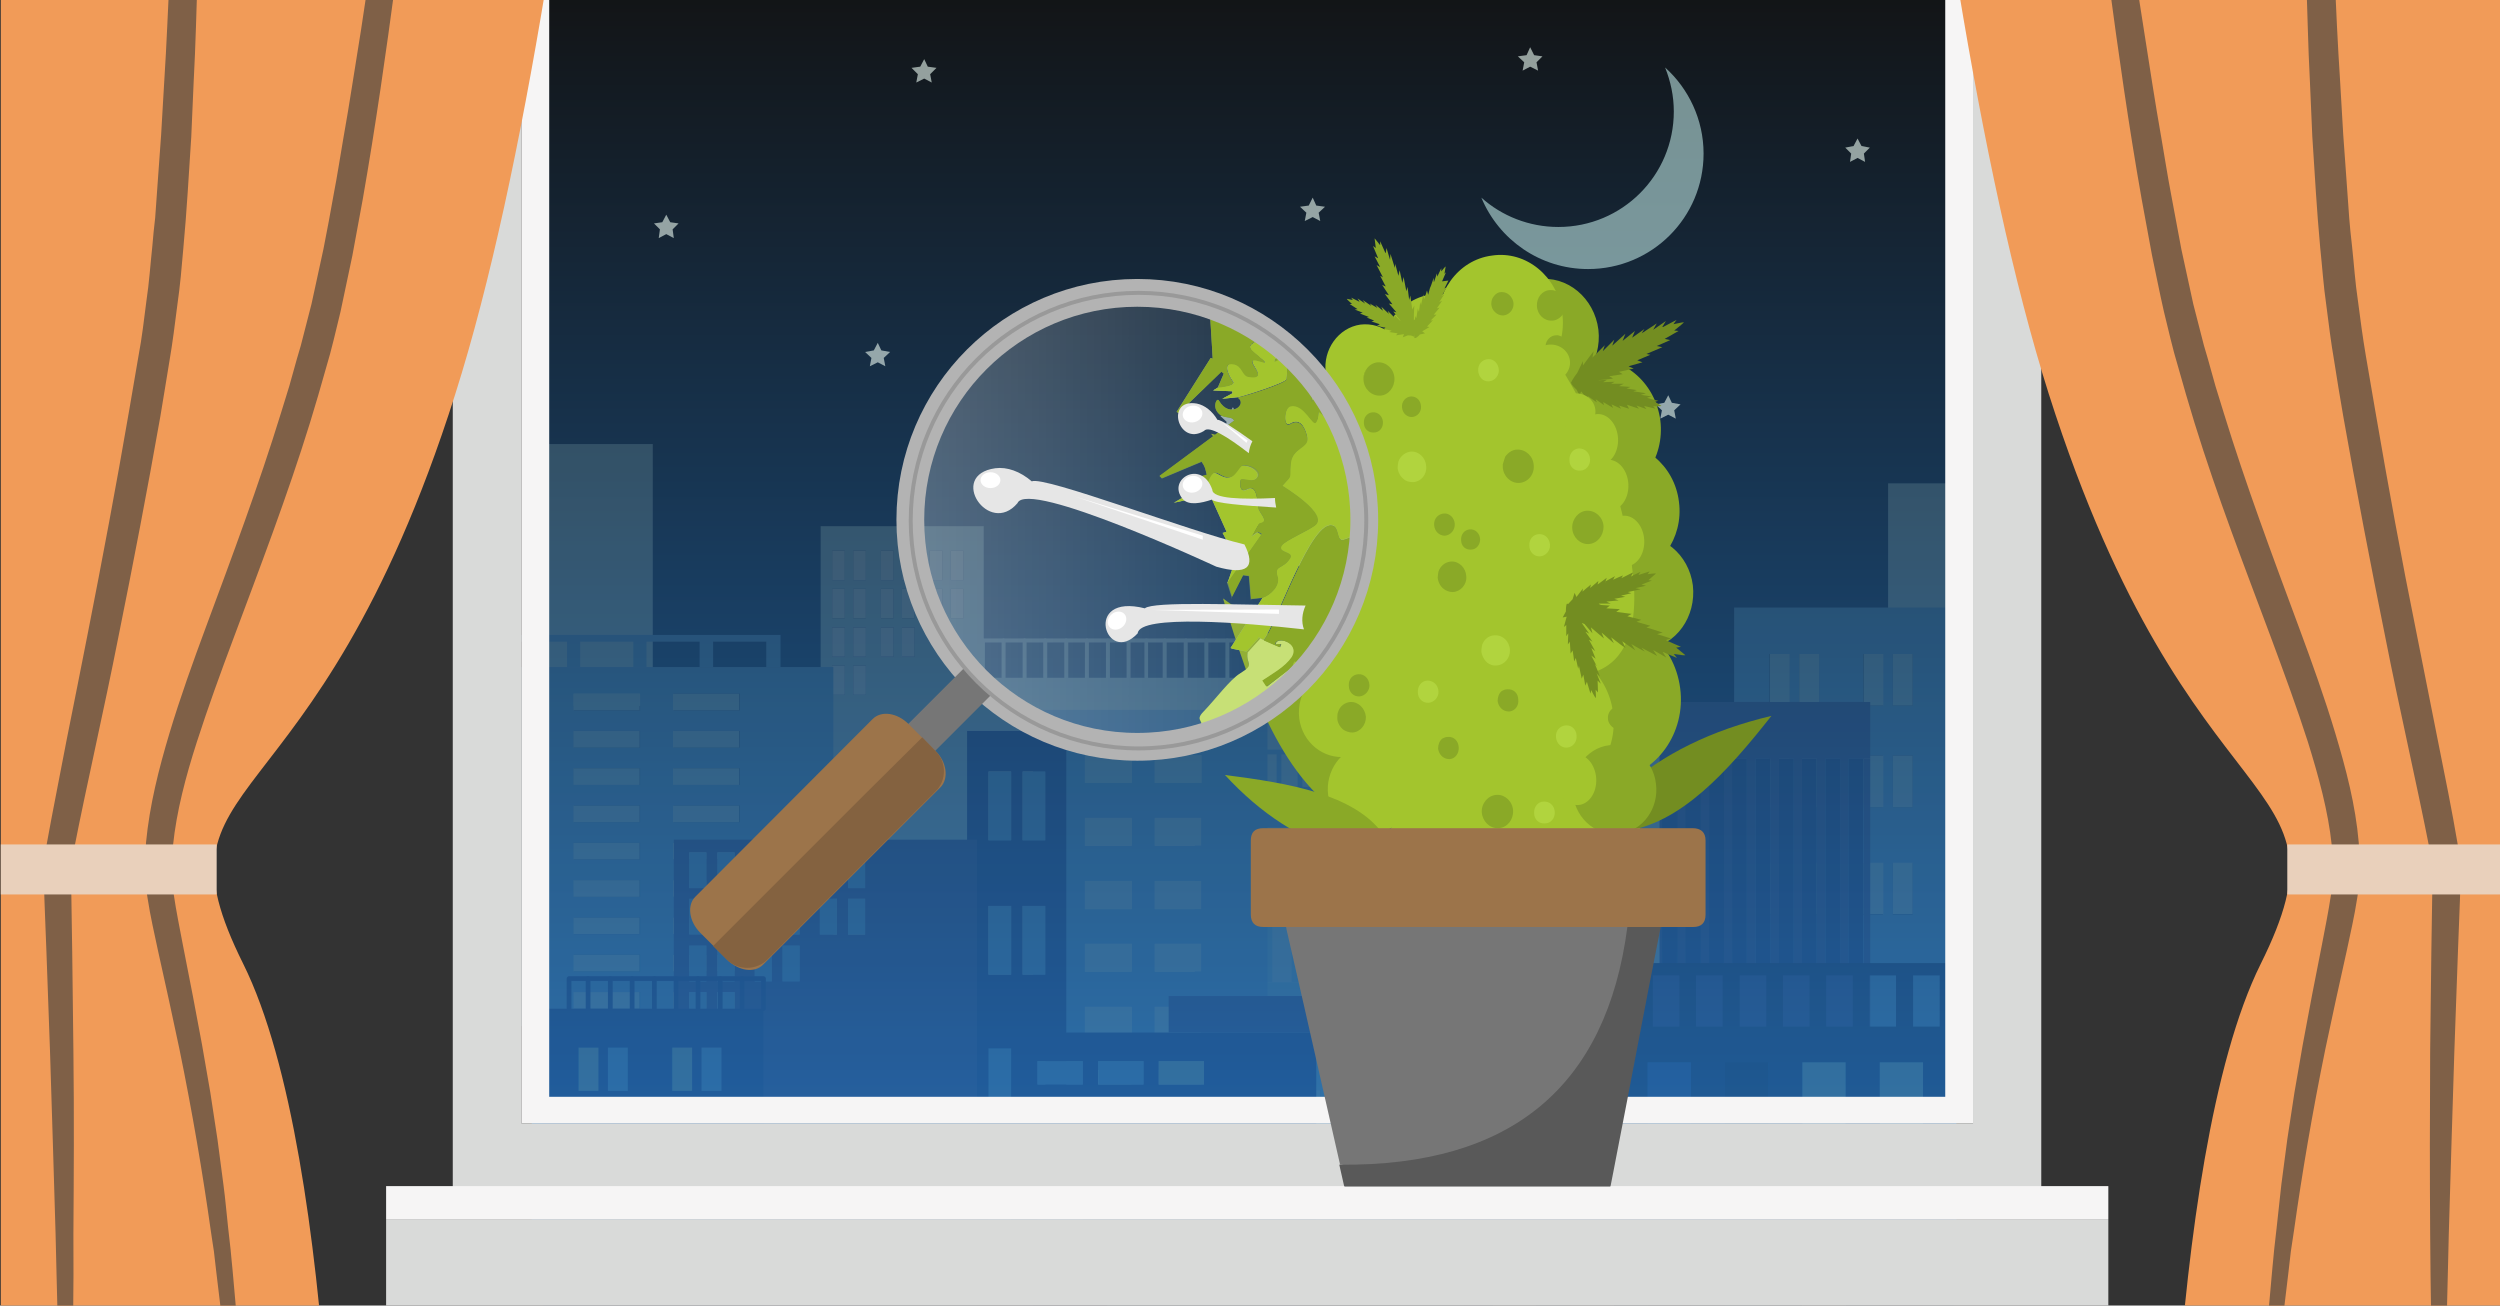 <?xml version="1.0" encoding="utf-8"?>
<!-- Generator: Adobe Illustrator 23.0.5, SVG Export Plug-In . SVG Version: 6.00 Build 0)  -->
<svg version="1.1" id="Слой_1" xmlns="http://www.w3.org/2000/svg" xmlns:xlink="http://www.w3.org/1999/xlink" x="0px" y="0px"
	 width="630px" height="329px" viewBox="0 0 630 329" style="enable-background:new 0 0 630 329;" xml:space="preserve">
<rect x="0" y="0" width="630" height="329" fill="#333333" stroke="none"/>
<style type="text/css">
	.st0{clip-path:url(#SVGID_2_);}
	.st1{opacity:0.65;fill:url(#SVGID_3_);}
	.st2{opacity:0.18;}
	.st3{fill:#B1D7D5;}
	.st4{fill:#DCECE5;}
	.st5{fill:#69ABD0;}
	.st6{fill:#A7D3D4;}
	.st7{fill:#82C4D1;}
	.st8{fill:#4A5F97;}
	.st9{fill:#2F4F8C;}
	.st10{fill:#93BFAE;}
	.st11{fill:#8FBAAC;}
	.st12{fill:#284267;}
	.st13{fill:#3963A6;}
	.st14{fill:#253C5C;}
	.st15{fill:#3B69AD;}
	.st16{fill:#213551;}
	.st17{opacity:0.64;}
	.st18{fill:none;}
	.st19{fill:#D9DAD9;}
	.st20{fill:#F6F5F5;}
	.st21{fill:#F19B58;}
	.st22{fill:#7F6047;}
	.st23{fill:#E9D0BB;}
	.st24{fill-rule:evenodd;clip-rule:evenodd;fill:#A3C52D;}
	.st25{fill:#B1D43E;}
	.st26{fill:#8AA927;}
	.st27{fill-rule:evenodd;clip-rule:evenodd;fill:#8AA927;}
	.st28{fill-rule:evenodd;clip-rule:evenodd;fill:#738D21;}
	.st29{fill:#A3C52D;}
	.st30{fill:#738D22;}
	.st31{fill:#738D21;}
	.st32{fill:#595959;}
	.st33{fill-rule:evenodd;clip-rule:evenodd;fill:#767676;}
	.st34{fill:#9C744A;}
	.st35{opacity:0.25;fill-rule:evenodd;clip-rule:evenodd;fill:url(#SVGID_4_);}
	.st36{fill-rule:evenodd;clip-rule:evenodd;fill:#9BB39C;}
	.st37{fill-rule:evenodd;clip-rule:evenodd;fill:#678769;}
	.st38{fill-rule:evenodd;clip-rule:evenodd;fill:#ACBCB3;}
	.st39{fill-rule:evenodd;clip-rule:evenodd;fill:#577759;}
	.st40{fill-rule:evenodd;clip-rule:evenodd;fill:#7C9B84;}
	.st41{fill-rule:evenodd;clip-rule:evenodd;fill:#C7E076;}
	.st42{fill:none;stroke:#B3B3B3;stroke-width:7;stroke-miterlimit:22.926;}
	.st43{fill-rule:evenodd;clip-rule:evenodd;fill:#E6E6E6;}
	.st44{fill-rule:evenodd;clip-rule:evenodd;fill:#FFFFFF;}
	.st45{fill-rule:evenodd;clip-rule:evenodd;fill:#9C744A;}
	.st46{fill-rule:evenodd;clip-rule:evenodd;fill:#846240;}
	.st47{fill:none;stroke:#999999;stroke-miterlimit:10;}
</style>
<g>
	<defs>
		<rect id="SVGID_1_" width="630" height="329"/>
	</defs>
	<clipPath id="SVGID_2_">
		<use xlink:href="#SVGID_1_"  style="overflow:visible;"/>
	</clipPath>
	<g class="st0">
		<linearGradient id="SVGID_3_" gradientUnits="userSpaceOnUse" x1="313.5" y1="327" x2="313.5" y2="-10">
			<stop  offset="0" style="stop-color:#158CFF"/>
			<stop  offset="1" style="stop-color:#000000"/>
		</linearGradient>
		<rect x="134" y="-10" class="st1" width="359" height="337"/>
		<g class="st2">
			<g>
				<rect x="475.8" y="121.8" class="st3" width="26.6" height="42.9"/>
			</g>
			<g>
				<g id="XMLID_92_">
					<g>
						<g>
							<polygon class="st3" points="314.5,170.8 319.8,170.8 325,170.8 330.3,170.8 334.7,170.8 339.3,170.8 344.6,170.8 
								349.8,170.8 355.1,170.8 360.3,170.8 365.6,170.8 370.8,170.8 376.1,170.8 381.2,170.8 381.2,170.8 381.2,261.9 242.5,261.9 
								242.5,170.8 243.1,170.8 247.7,170.8 252.9,170.8 258.2,170.8 263.4,170.8 268.7,170.8 273.9,170.8 279.2,170.8 284.4,170.8 
								288.9,170.8 293.5,170.8 298.8,170.8 304,170.8 309.3,170.8 							"/>
						</g>
					</g>
					<g>
						<g>
							<path class="st3" d="M243.1,171.3c-0.3,0-0.5-0.2-0.5-0.5v-9.4c0-0.3,0.2-0.5,0.5-0.5h45.8c0.3,0,0.5,0.2,0.5,0.5
								c0,0.3-0.2,0.5-0.5,0.5h-45.4v8.9C243.6,171,243.4,171.3,243.1,171.3z"/>
						</g>
						<g>
							<path class="st3" d="M247.7,171.3c-0.3,0-0.5-0.2-0.5-0.5v-9.4c0-0.3,0.2-0.5,0.5-0.5c0.3,0,0.5,0.2,0.5,0.5v9.4
								C248.1,171,247.9,171.3,247.7,171.3z"/>
						</g>
						<g>
							<path class="st3" d="M252.9,171.3c-0.3,0-0.5-0.2-0.5-0.5v-9.4c0-0.3,0.2-0.5,0.5-0.5s0.5,0.2,0.5,0.5v9.4
								C253.4,171,253.2,171.3,252.9,171.3z"/>
						</g>
						<g>
							<path class="st3" d="M258.2,171.3c-0.3,0-0.5-0.2-0.5-0.5v-9.4c0-0.3,0.2-0.5,0.5-0.5c0.3,0,0.5,0.2,0.5,0.5v9.4
								C258.6,171,258.4,171.3,258.2,171.3z"/>
						</g>
						<g>
							<path class="st3" d="M263.4,171.3c-0.3,0-0.5-0.2-0.5-0.5v-9.4c0-0.3,0.2-0.5,0.5-0.5c0.3,0,0.5,0.2,0.5,0.5v9.4
								C263.9,171,263.7,171.3,263.4,171.3z"/>
						</g>
						<g>
							<path class="st3" d="M268.7,171.3c-0.3,0-0.5-0.2-0.5-0.5v-9.4c0-0.3,0.2-0.5,0.5-0.5c0.3,0,0.5,0.2,0.5,0.5v9.4
								C269.2,171,268.9,171.3,268.7,171.3z"/>
						</g>
						<g>
							<path class="st3" d="M273.9,171.3c-0.3,0-0.5-0.2-0.5-0.5v-9.4c0-0.3,0.2-0.5,0.5-0.5c0.3,0,0.5,0.2,0.5,0.5v9.4
								C274.4,171,274.2,171.3,273.9,171.3z"/>
						</g>
						<g>
							<path class="st3" d="M284.4,171.3c-0.3,0-0.5-0.2-0.5-0.5v-9.4c0-0.3,0.2-0.5,0.5-0.5c0.3,0,0.5,0.2,0.5,0.5v9.4
								C284.9,171,284.7,171.3,284.4,171.3z"/>
						</g>
						<g>
							<path class="st3" d="M279.2,171.3c-0.3,0-0.5-0.2-0.5-0.5v-9.4c0-0.3,0.2-0.5,0.5-0.5c0.3,0,0.5,0.2,0.5,0.5v9.4
								C279.7,171,279.4,171.3,279.2,171.3z"/>
						</g>
						<g>
							<path class="st3" d="M288.9,171.3c-0.3,0-0.5-0.2-0.5-0.5v-9.4c0-0.3,0.2-0.5,0.5-0.5h45.8c0.3,0,0.5,0.2,0.5,0.5
								c0,0.3-0.2,0.5-0.5,0.5h-45.4v8.9C289.4,171,289.2,171.3,288.9,171.3z"/>
						</g>
						<g>
							<path class="st3" d="M293.5,171.3c-0.3,0-0.5-0.2-0.5-0.5v-9.4c0-0.3,0.2-0.5,0.5-0.5c0.3,0,0.5,0.2,0.5,0.5v9.4
								C294,171,293.8,171.3,293.5,171.3z"/>
						</g>
						<g>
							<path class="st3" d="M298.8,171.3c-0.3,0-0.5-0.2-0.5-0.5v-9.4c0-0.3,0.2-0.5,0.5-0.5c0.3,0,0.5,0.2,0.5,0.5v9.4
								C299.2,171,299,171.3,298.8,171.3z"/>
						</g>
						<g>
							<path class="st3" d="M304,171.3c-0.3,0-0.5-0.2-0.5-0.5v-9.4c0-0.3,0.2-0.5,0.5-0.5c0.3,0,0.5,0.2,0.5,0.5v9.4
								C304.5,171,304.3,171.3,304,171.3z"/>
						</g>
						<g>
							<path class="st3" d="M309.3,171.3c-0.3,0-0.5-0.2-0.5-0.5v-9.4c0-0.3,0.2-0.5,0.5-0.5c0.3,0,0.5,0.2,0.5,0.5v9.4
								C309.7,171,309.5,171.3,309.3,171.3z"/>
						</g>
						<g>
							<path class="st3" d="M314.5,171.3c-0.3,0-0.5-0.2-0.5-0.5v-9.4c0-0.3,0.2-0.5,0.5-0.5c0.3,0,0.5,0.2,0.5,0.5v9.4
								C315,171,314.8,171.3,314.5,171.3z"/>
						</g>
						<g>
							<path class="st3" d="M319.8,171.3c-0.3,0-0.5-0.2-0.5-0.5v-9.4c0-0.3,0.2-0.5,0.5-0.5c0.3,0,0.5,0.2,0.5,0.5v9.4
								C320.2,171,320,171.3,319.8,171.3z"/>
						</g>
						<g>
							<path class="st3" d="M330.3,171.3c-0.3,0-0.5-0.2-0.5-0.5v-9.4c0-0.3,0.2-0.5,0.5-0.5c0.3,0,0.5,0.2,0.5,0.5v9.4
								C330.7,171,330.5,171.3,330.3,171.3z"/>
						</g>
						<g>
							<path class="st3" d="M325,171.3c-0.3,0-0.5-0.2-0.5-0.5v-9.4c0-0.3,0.2-0.5,0.5-0.5c0.3,0,0.5,0.2,0.5,0.5v9.4
								C325.5,171,325.3,171.3,325,171.3z"/>
						</g>
						<g>
							<path class="st3" d="M381.2,171.3c-0.3,0-0.5-0.2-0.5-0.5l0-8.9h-45.5v8.9c0,0.3-0.2,0.5-0.5,0.5c-0.3,0-0.5-0.2-0.5-0.5
								v-9.4c0-0.3,0.2-0.5,0.5-0.5h46.4c0.3,0,0.5,0.2,0.5,0.5l0,9.4C381.6,171,381.4,171.3,381.2,171.3L381.2,171.3z"/>
						</g>
						<g>
							<path class="st3" d="M339.3,171.3c-0.3,0-0.5-0.2-0.5-0.5v-9.4c0-0.3,0.2-0.5,0.5-0.5c0.3,0,0.5,0.2,0.5,0.5v9.4
								C339.8,171,339.6,171.3,339.3,171.3z"/>
						</g>
						<g>
							<path class="st3" d="M344.6,171.3c-0.3,0-0.5-0.2-0.5-0.5v-9.4c0-0.3,0.2-0.5,0.5-0.5c0.3,0,0.5,0.2,0.5,0.5v9.4
								C345,171,344.8,171.3,344.6,171.3z"/>
						</g>
						<g>
							<path class="st3" d="M349.8,171.3c-0.3,0-0.5-0.2-0.5-0.5v-9.4c0-0.3,0.2-0.5,0.5-0.5c0.3,0,0.5,0.2,0.5,0.5v9.4
								C350.3,171,350.1,171.3,349.8,171.3z"/>
						</g>
						<g>
							<path class="st3" d="M355.1,171.3c-0.3,0-0.5-0.2-0.5-0.5v-9.4c0-0.3,0.2-0.5,0.5-0.5c0.3,0,0.5,0.2,0.5,0.5v9.4
								C355.6,171,355.3,171.3,355.1,171.3z"/>
						</g>
						<g>
							<path class="st3" d="M360.3,171.3c-0.3,0-0.5-0.2-0.5-0.5v-9.4c0-0.3,0.2-0.5,0.5-0.5c0.3,0,0.5,0.2,0.5,0.5v9.4
								C360.8,171,360.6,171.3,360.3,171.3z"/>
						</g>
						<g>
							<path class="st3" d="M365.6,171.3c-0.3,0-0.5-0.2-0.5-0.5v-9.4c0-0.3,0.2-0.5,0.5-0.5c0.3,0,0.5,0.2,0.5,0.5v9.4
								C366.1,171,365.8,171.3,365.6,171.3z"/>
						</g>
						<g>
							<path class="st3" d="M376.1,171.3c-0.3,0-0.5-0.2-0.5-0.5v-9.4c0-0.3,0.2-0.5,0.5-0.5c0.3,0,0.5,0.2,0.5,0.5v9.4
								C376.6,171,376.3,171.3,376.1,171.3z"/>
						</g>
						<g>
							<path class="st3" d="M370.8,171.3c-0.3,0-0.5-0.2-0.5-0.5v-9.4c0-0.3,0.2-0.5,0.5-0.5c0.3,0,0.5,0.2,0.5,0.5v9.4
								C371.3,171,371.1,171.3,370.8,171.3z"/>
						</g>
					</g>
				</g>
			</g>
			<g>
				<g>
					<g id="XMLID_56_">
						<g>
							<g>
								<path class="st3" d="M247.9,132.6v115.5h-41.1V132.6H247.9z M242.8,155.8v-7.4h-3.2v7.4H242.8z M242.8,146.2v-7.4h-3.2v7.4
									H242.8z M237.5,155.8v-7.4h-3.2v7.4H237.5z M237.5,146.2v-7.4h-3.2v7.4H237.5z M230.5,165.5v-7.4h-3.2v7.4H230.5z
									 M230.5,155.8v-7.4h-3.2v7.4H230.5z M230.5,146.2v-7.4h-3.2v7.4H230.5z M225.2,165.5v-7.4H222v7.4H225.2z M225.2,155.8v-7.4
									H222v7.4H225.2z M225.2,146.2v-7.4H222v7.4H225.2z M218.2,175.1v-7.4H215v7.4H218.2z M218.2,165.5v-7.4H215v7.4H218.2z
									 M218.2,155.8v-7.4H215v7.4H218.2z M218.2,146.2v-7.4H215v7.4H218.2z M212.9,175.1v-7.4h-3.2v7.4H212.9z M212.9,165.5v-7.4
									h-3.2v7.4H212.9z M212.9,155.8v-7.4h-3.2v7.4H212.9z M212.9,146.2v-7.4h-3.2v7.4H212.9z"/>
							</g>
							<g>
								<rect x="239.6" y="148.4" class="st4" width="3.2" height="7.4"/>
							</g>
							<g>
								<rect x="239.6" y="138.8" class="st4" width="3.2" height="7.4"/>
							</g>
							<g>
								<rect x="234.3" y="148.4" class="st4" width="3.2" height="7.4"/>
							</g>
							<g>
								<rect x="234.3" y="138.8" class="st4" width="3.2" height="7.4"/>
							</g>
							<g>
								<rect x="227.3" y="158.1" class="st4" width="3.2" height="7.4"/>
							</g>
							<g>
								<rect x="227.3" y="148.4" class="st4" width="3.2" height="7.4"/>
							</g>
							<g>
								<rect x="227.3" y="138.8" class="st4" width="3.2" height="7.4"/>
							</g>
							<g>
								<rect x="222" y="158.1" class="st4" width="3.2" height="7.4"/>
							</g>
							<g>
								<rect x="222" y="148.4" class="st4" width="3.2" height="7.4"/>
							</g>
							<g>
								<rect x="222" y="138.8" class="st4" width="3.2" height="7.4"/>
							</g>
							<g>
								<rect x="215" y="167.7" class="st4" width="3.2" height="7.4"/>
							</g>
							<g>
								<rect x="215" y="158.1" class="st4" width="3.2" height="7.4"/>
							</g>
							<g>
								<rect x="215" y="148.4" class="st4" width="3.2" height="7.4"/>
							</g>
							<g>
								<rect x="215" y="138.8" class="st4" width="3.2" height="7.4"/>
							</g>
							<g>
								<rect x="209.7" y="167.7" class="st4" width="3.2" height="7.4"/>
							</g>
							<g>
								<rect x="209.7" y="158.1" class="st4" width="3.2" height="7.4"/>
							</g>
							<g>
								<rect x="209.7" y="148.4" class="st4" width="3.2" height="7.4"/>
							</g>
							<g>
								<rect x="209.7" y="138.8" class="st4" width="3.2" height="7.4"/>
							</g>
						</g>
					</g>
				</g>
			</g>
			<g id="XMLID_55_">
				<g>
					<g>
						<rect x="133.5" y="111.9" class="st3" width="31" height="66"/>
					</g>
				</g>
			</g>
			<g>
				<g>
					<g id="XMLID_54_">
						<g>
							<g>
								<path class="st5" d="M492.6,153.1v108.2h-55.6V153.1H492.6z M482,230.5v-13h-5v13H482z M482,203.4v-13h-5v13H482z
									 M482,177.8v-13h-5v13H482z M474.5,230.5v-13h-5v13H474.5z M474.5,203.4v-13h-5v13H474.5z M474.5,177.8v-13h-5v13H474.5z
									 M458.4,230.5v-13h-5v13H458.4z M458.4,203.4v-13h-5v13H458.4z M458.4,177.8v-13h-5v13H458.4z M450.9,230.5v-13h-5v13H450.9
									z M450.9,203.4v-13h-5v13H450.9z M450.9,177.8v-13h-5v13H450.9z"/>
							</g>
							<g>
								<rect x="477" y="217.4" class="st6" width="5" height="13"/>
							</g>
							<g>
								<rect x="477" y="190.4" class="st6" width="5" height="13"/>
							</g>
							<g>
								<rect x="477" y="164.8" class="st6" width="5" height="13"/>
							</g>
							<g>
								<rect x="469.6" y="217.4" class="st6" width="5" height="13"/>
							</g>
							<g>
								<rect x="469.6" y="190.4" class="st6" width="5" height="13"/>
							</g>
							<g>
								<rect x="469.6" y="164.8" class="st6" width="5" height="13"/>
							</g>
							<g>
								<rect x="453.4" y="217.4" class="st6" width="5" height="13"/>
							</g>
							<g>
								<rect x="453.4" y="190.4" class="st6" width="5" height="13"/>
							</g>
							<g>
								<rect x="453.4" y="164.8" class="st6" width="5" height="13"/>
							</g>
							<g>
								<rect x="446" y="217.4" class="st6" width="5" height="13"/>
							</g>
							<g>
								<rect x="446" y="190.4" class="st6" width="5" height="13"/>
							</g>
							<g>
								<rect x="446" y="164.8" class="st6" width="5" height="13"/>
							</g>
						</g>
					</g>
				</g>
			</g>
			<g id="XMLID_53_">
				<g>
					<g>
						<polygon class="st5" points="389.3,266.6 389.3,324 301.1,324 301.1,313.7 303.7,313.7 386.7,313.7 386.7,274.7 386.7,266.6 
													"/>
					</g>
					<g>
						<polygon class="st5" points="389.3,208.5 389.3,266.6 386.7,266.6 303.7,266.6 303.7,305.6 303.7,313.7 301.1,313.7 
							301.1,255.7 303.7,255.7 386.7,255.7 386.7,216.7 386.7,208.5 						"/>
					</g>
					<g>
						<polygon class="st5" points="347.6,198.3 389.3,198.3 389.3,208.5 386.7,208.5 303.7,208.5 303.7,247.5 303.7,255.7 
							301.1,255.7 301.1,198.3 						"/>
					</g>
					<g>
						<rect x="347.6" y="170.6" class="st5" width="41.8" height="27.7"/>
					</g>
					<g>
						<polygon class="st7" points="386.7,274.7 386.7,313.7 303.7,313.7 303.7,305.6 305.9,305.6 310.6,305.6 313.3,305.6 
							318,305.6 320.7,305.6 325.4,305.6 328.1,305.6 332.8,305.6 335.5,305.6 340.2,305.6 342.9,305.6 347.6,305.6 350.3,305.6 
							354.9,305.6 357.6,305.6 362.3,305.6 365,305.6 369.7,305.6 372.4,305.6 377.1,305.6 379.8,305.6 384.5,305.6 384.5,274.7 
													"/>
					</g>
					<g>
						<polygon class="st7" points="386.7,266.6 386.7,274.7 384.5,274.7 379.8,274.7 379.8,305.6 377.1,305.6 377.1,274.7 
							372.4,274.7 372.4,305.6 369.7,305.6 369.7,274.7 365,274.7 365,305.6 362.3,305.6 362.3,274.7 357.6,274.7 357.6,305.6 
							354.9,305.6 354.9,274.7 350.3,274.7 350.3,305.6 347.6,305.6 347.6,274.7 342.9,274.7 342.9,305.6 340.2,305.6 340.2,274.7 
							335.5,274.7 335.5,305.6 332.8,305.6 332.8,274.7 328.1,274.7 328.1,305.6 325.4,305.6 325.4,274.7 320.7,274.7 320.7,305.6 
							318,305.6 318,274.7 313.3,274.7 313.3,305.6 310.6,305.6 310.6,274.7 305.9,274.7 305.9,305.6 303.7,305.6 303.7,266.6 
													"/>
					</g>
					<g>
						<polygon class="st7" points="386.7,216.7 386.7,255.7 303.7,255.7 303.7,247.5 305.9,247.5 310.6,247.5 313.3,247.5 
							318,247.5 320.7,247.5 325.4,247.5 328.1,247.5 332.8,247.5 335.5,247.5 340.2,247.5 342.9,247.5 347.6,247.5 350.3,247.5 
							354.9,247.5 357.6,247.5 362.3,247.5 365,247.5 369.7,247.5 372.4,247.5 377.1,247.5 379.8,247.5 384.5,247.5 384.5,216.7 
													"/>
					</g>
					<g>
						<polygon class="st7" points="386.7,208.5 386.7,216.7 384.5,216.7 379.8,216.7 379.8,247.5 377.1,247.5 377.1,216.7 
							372.4,216.7 372.4,247.5 369.7,247.5 369.7,216.7 365,216.7 365,247.5 362.3,247.5 362.3,216.7 357.6,216.7 357.6,247.5 
							354.9,247.5 354.9,216.7 350.3,216.7 350.3,247.5 347.6,247.5 347.6,216.7 342.9,216.7 342.9,247.5 340.2,247.5 340.2,216.7 
							335.5,216.7 335.5,247.5 332.8,247.5 332.8,216.7 328.1,216.7 328.1,247.5 325.4,247.5 325.4,216.7 320.7,216.7 320.7,247.5 
							318,247.5 318,216.7 313.3,216.7 313.3,247.5 310.6,247.5 310.6,216.7 305.9,216.7 305.9,247.5 303.7,247.5 303.7,208.5 
													"/>
					</g>
					<g>
						<rect x="379.8" y="274.7" class="st6" width="4.7" height="30.8"/>
					</g>
					<g>
						<rect x="379.8" y="216.7" class="st6" width="4.7" height="30.8"/>
					</g>
					<g>
						<rect x="372.4" y="274.7" class="st6" width="4.7" height="30.8"/>
					</g>
					<g>
						<rect x="372.4" y="216.7" class="st6" width="4.7" height="30.8"/>
					</g>
					<g>
						<rect x="365" y="274.7" class="st6" width="4.7" height="30.8"/>
					</g>
					<g>
						<rect x="365" y="216.7" class="st6" width="4.7" height="30.8"/>
					</g>
					<g>
						<rect x="357.6" y="274.7" class="st6" width="4.7" height="30.8"/>
					</g>
					<g>
						<rect x="357.6" y="216.7" class="st6" width="4.7" height="30.8"/>
					</g>
					<g>
						<rect x="350.3" y="274.7" class="st6" width="4.7" height="30.8"/>
					</g>
					<g>
						<rect x="350.3" y="216.7" class="st6" width="4.7" height="30.8"/>
					</g>
					<g>
						<rect x="342.9" y="274.7" class="st6" width="4.7" height="30.8"/>
					</g>
					<g>
						<rect x="342.9" y="216.7" class="st6" width="4.7" height="30.8"/>
					</g>
					<g>
						<rect x="335.5" y="274.7" class="st6" width="4.7" height="30.8"/>
					</g>
					<g>
						<rect x="335.5" y="216.7" class="st6" width="4.7" height="30.8"/>
					</g>
					<g>
						<rect x="328.1" y="274.7" class="st6" width="4.7" height="30.8"/>
					</g>
					<g>
						<rect x="328.1" y="216.7" class="st6" width="4.7" height="30.8"/>
					</g>
					<g>
						<rect x="320.7" y="274.7" class="st6" width="4.7" height="30.8"/>
					</g>
					<g>
						<rect x="320.7" y="216.7" class="st6" width="4.7" height="30.8"/>
					</g>
					<g>
						<rect x="313.3" y="274.7" class="st6" width="4.7" height="30.8"/>
					</g>
					<g>
						<rect x="313.3" y="216.7" class="st6" width="4.7" height="30.8"/>
					</g>
					<g>
						<rect x="305.9" y="274.7" class="st6" width="4.7" height="30.8"/>
					</g>
					<g>
						<rect x="305.9" y="216.7" class="st6" width="4.7" height="30.8"/>
					</g>
				</g>
			</g>
			<g>
				<g>
					<g id="XMLID_52_">
						<g>
							<g>
								<path class="st5" d="M125.9,168.1h3.6h13.4h3.3h13.4h3.3h13.4h3.3h13.4h3.6h13.4v90.5h-84.2L125.9,168.1L125.9,168.1z
									 M186.4,254.2V250h-16.7v4.2H186.4z M186.4,244.8v-4.2h-16.7v4.2H186.4z M186.4,235.4v-4.2h-16.7v4.2H186.4z M186.4,226
									v-4.2h-16.7v4.2H186.4z M186.4,216.6v-4.2h-16.7v4.2H186.4z M186.4,207.2V203h-16.7v4.2H186.4z M186.4,197.8v-4.2h-16.7v4.2
									H186.4z M186.4,188.4v-4.2h-16.7v4.2H186.4z M186.4,179v-4.2h-16.7v4.2H186.4z M161.3,254.2V250h-16.7v4.2H161.3z
									 M161.3,244.8v-4.2h-16.7v4.2H161.3z M161.3,235.4v-4.2h-16.7v4.2H161.3z M161.3,226v-4.2h-16.7v4.2H161.3z M161.3,216.6
									v-4.2h-16.7v4.2H161.3z M161.3,207.2V203h-16.7v4.2H161.3z M161.3,197.8v-4.2h-16.7v4.2H161.3z M161.3,188.4v-4.2h-16.7v4.2
									H161.3z M161.3,179v-4.2h-16.7v4.2H161.3z"/>
							</g>
							<g>
								<polygon class="st5" points="196.7,160 196.7,168.1 193.1,168.1 193.1,161.7 179.7,161.7 179.7,168.1 176.3,168.1 
									176.3,161.7 162.9,161.7 162.9,168.1 159.6,168.1 159.6,161.7 146.2,161.7 146.2,168.1 142.9,168.1 142.9,161.7 
									129.5,161.7 129.5,168.1 125.9,168.1 125.9,160 								"/>
							</g>
							<g>
								<rect x="169.6" y="250" class="st6" width="16.7" height="4.2"/>
							</g>
							<g>
								<rect x="169.6" y="240.6" class="st6" width="16.7" height="4.2"/>
							</g>
							<g>
								<rect x="169.6" y="231.2" class="st6" width="16.7" height="4.2"/>
							</g>
							<g>
								<rect x="169.6" y="221.8" class="st6" width="16.7" height="4.2"/>
							</g>
							<g>
								<rect x="169.6" y="212.4" class="st6" width="16.7" height="4.2"/>
							</g>
							<g>
								<rect x="169.6" y="203" class="st6" width="16.7" height="4.2"/>
							</g>
							<g>
								<rect x="169.6" y="193.6" class="st6" width="16.7" height="4.2"/>
							</g>
							<g>
								<rect x="169.6" y="184.2" class="st6" width="16.7" height="4.2"/>
							</g>
							<g>
								<rect x="169.6" y="174.8" class="st6" width="16.7" height="4.2"/>
							</g>
							<g>
								<rect x="144.5" y="250" class="st6" width="16.7" height="4.2"/>
							</g>
							<g>
								<rect x="144.5" y="240.6" class="st6" width="16.7" height="4.2"/>
							</g>
							<g>
								<rect x="144.5" y="231.2" class="st6" width="16.7" height="4.2"/>
							</g>
							<g>
								<rect x="144.5" y="221.8" class="st6" width="16.7" height="4.2"/>
							</g>
							<g>
								<rect x="144.5" y="212.4" class="st6" width="16.7" height="4.2"/>
							</g>
							<g>
								<rect x="144.5" y="203" class="st6" width="16.7" height="4.2"/>
							</g>
							<g>
								<rect x="144.5" y="193.6" class="st6" width="16.7" height="4.2"/>
							</g>
							<g>
								<rect x="144.5" y="184.2" class="st6" width="16.7" height="4.2"/>
							</g>
							<g>
								<rect x="144.5" y="174.8" class="st6" width="16.7" height="4.2"/>
							</g>
						</g>
					</g>
				</g>
			</g>
			<g>
				<g id="XMLID_51_">
					<g>
						<g>
							<polygon class="st8" points="471.3,191.2 471.3,259.7 405.5,259.7 405.5,245.4 407.2,245.4 410.9,245.4 413.1,245.4 
								416.8,245.4 418.9,245.4 422.7,245.4 424.8,245.4 428.5,245.4 430.7,245.4 434.4,245.4 436.5,245.4 440.2,245.4 442.4,245.4 
								446.1,245.4 448.3,245.4 452,245.4 454.1,245.4 457.8,245.4 460,245.4 463.7,245.4 465.8,245.4 469.6,245.4 469.6,191.2 
															"/>
						</g>
						<g>
							<polygon class="st8" points="471.3,176.9 471.3,191.2 469.6,191.2 465.8,191.2 465.8,245.4 463.7,245.4 463.7,191.2 
								460,191.2 460,245.4 457.8,245.4 457.8,191.2 454.1,191.2 454.1,245.4 452,245.4 452,191.2 448.3,191.2 448.3,245.4 
								446.1,245.4 446.1,191.2 442.4,191.2 442.4,245.4 440.2,245.4 440.2,191.2 436.5,191.2 436.5,245.4 434.4,245.4 434.4,191.2 
								430.7,191.2 430.7,245.4 428.5,245.4 428.5,191.2 424.8,191.2 424.8,245.4 422.7,245.4 422.7,191.2 418.9,191.2 418.9,245.4 
								416.8,245.4 416.8,191.2 413.1,191.2 413.1,245.4 410.9,245.4 410.9,191.2 407.2,191.2 407.2,245.4 405.5,245.4 405.5,176.9 
															"/>
						</g>
						<g>
							<rect x="465.8" y="191.2" class="st9" width="3.7" height="54.2"/>
						</g>
						<g>
							<rect x="460" y="191.2" class="st9" width="3.7" height="54.2"/>
						</g>
						<g>
							<rect x="454.1" y="191.2" class="st9" width="3.7" height="54.2"/>
						</g>
						<g>
							<rect x="448.3" y="191.2" class="st9" width="3.7" height="54.2"/>
						</g>
						<g>
							<rect x="442.4" y="191.2" class="st9" width="3.7" height="54.2"/>
						</g>
						<g>
							<rect x="436.5" y="191.2" class="st9" width="3.7" height="54.2"/>
						</g>
						<g>
							<rect x="430.7" y="191.2" class="st9" width="3.7" height="54.2"/>
						</g>
						<g>
							<rect x="424.8" y="191.2" class="st9" width="3.7" height="54.2"/>
						</g>
						<g>
							<rect x="418.9" y="191.2" class="st9" width="3.7" height="54.2"/>
						</g>
						<g>
							<rect x="413.1" y="191.2" class="st9" width="3.7" height="54.2"/>
						</g>
						<g>
							<rect x="407.2" y="191.2" class="st9" width="3.7" height="54.2"/>
						</g>
					</g>
				</g>
			</g>
			<g>
				<g>
					<polygon class="st5" points="302.3,198.6 301.1,198.6 301.1,188.9 348.7,188.9 348.7,190.1 302.3,190.1 					"/>
				</g>
				<g>
					<rect x="305.7" y="189.5" class="st5" width="1.2" height="9.1"/>
				</g>
				<g>
					<rect x="311" y="189.5" class="st5" width="1.2" height="9.1"/>
				</g>
				<g>
					<rect x="316.4" y="189.5" class="st5" width="1.2" height="9.1"/>
				</g>
				<g>
					<rect x="321.7" y="189.5" class="st5" width="1.2" height="9.1"/>
				</g>
				<g>
					<rect x="327" y="189.5" class="st5" width="1.2" height="9.1"/>
				</g>
				<g>
					<rect x="332.3" y="189.5" class="st5" width="1.2" height="9.1"/>
				</g>
				<g>
					<rect x="343" y="189.5" class="st5" width="1.2" height="9.1"/>
				</g>
				<g>
					<rect x="337.7" y="189.5" class="st5" width="1.2" height="9.1"/>
				</g>
			</g>
			<g>
				<g>
					<g id="XMLID_50_">
						<g>
							<g>
								<path class="st5" d="M319.4,178.9v152.7h-59.1V178.9H319.4z M302.8,324.2v-7H291v7H302.8z M302.8,308.3v-7H291v7H302.8z
									 M302.8,292.5v-7H291v7H302.8z M302.8,276.6v-7H291v7H302.8z M302.8,260.8v-7H291v7H302.8z M302.8,244.9v-7H291v7H302.8z
									 M302.8,229V222H291v7.1H302.8z M302.8,213.2v-7H291v7H302.8z M302.8,197.3v-7H291v7H302.8z M285.2,324.2v-7h-11.8v7H285.2z
									 M285.2,308.3v-7h-11.8v7H285.2z M285.2,292.5v-7h-11.8v7H285.2z M285.2,276.6v-7h-11.8v7H285.2z M285.2,260.8v-7h-11.8v7
									H285.2z M285.2,244.9v-7h-11.8v7H285.2z M285.2,229V222h-11.8v7.1H285.2z M285.2,213.2v-7h-11.8v7H285.2z M285.2,197.3v-7
									h-11.8v7H285.2z"/>
							</g>
							<g>
								<rect x="291" y="317.2" class="st6" width="11.7" height="7"/>
							</g>
							<g>
								<rect x="291" y="301.3" class="st6" width="11.7" height="7"/>
							</g>
							<g>
								<rect x="291" y="285.4" class="st6" width="11.7" height="7"/>
							</g>
							<g>
								<rect x="291" y="269.6" class="st6" width="11.7" height="7"/>
							</g>
							<g>
								<rect x="291" y="253.7" class="st6" width="11.7" height="7"/>
							</g>
							<g>
								<rect x="291" y="237.8" class="st6" width="11.7" height="7"/>
							</g>
							<g>
								<rect x="291" y="222" class="st6" width="11.7" height="7.1"/>
							</g>
							<g>
								<rect x="291" y="206.1" class="st6" width="11.7" height="7"/>
							</g>
							<g>
								<rect x="291" y="190.3" class="st6" width="11.7" height="7"/>
							</g>
							<g>
								<rect x="273.4" y="317.2" class="st6" width="11.8" height="7"/>
							</g>
							<g>
								<rect x="273.4" y="301.3" class="st6" width="11.8" height="7"/>
							</g>
							<g>
								<rect x="273.4" y="285.4" class="st6" width="11.8" height="7"/>
							</g>
							<g>
								<rect x="273.4" y="269.6" class="st6" width="11.8" height="7"/>
							</g>
							<g>
								<rect x="273.4" y="253.7" class="st6" width="11.8" height="7"/>
							</g>
							<g>
								<rect x="273.4" y="237.8" class="st6" width="11.8" height="7"/>
							</g>
							<g>
								<rect x="273.4" y="222" class="st6" width="11.8" height="7.1"/>
							</g>
							<g>
								<rect x="273.4" y="206.1" class="st6" width="11.8" height="7"/>
							</g>
							<g>
								<rect x="273.4" y="190.3" class="st6" width="11.8" height="7"/>
							</g>
						</g>
					</g>
				</g>
			</g>
			<g>
				<g id="XMLID_49_">
					<g>
						<g>
							<path class="st3" d="M418.2,141.8v101.7h-37.6V141.8H418.2z M395,214.6v-12.3h-3.4v12.3H395z M395,189.1v-12.2h-3.4v12.2H395
								z M395,165.1v-12.3h-3.4v12.3H395z M390,214.6v-12.3h-3.4v12.3H390z M390,189.1v-12.2h-3.4v12.2H390z M390,165.1v-12.3h-3.4
								v12.3H390z"/>
						</g>
						<g>
							<rect x="391.7" y="202.3" class="st4" width="3.4" height="12.3"/>
						</g>
						<g>
							<rect x="391.7" y="176.9" class="st4" width="3.4" height="12.2"/>
						</g>
						<g>
							<rect x="391.7" y="152.8" class="st4" width="3.4" height="12.3"/>
						</g>
						<g>
							<rect x="386.6" y="202.3" class="st4" width="3.4" height="12.3"/>
						</g>
						<g>
							<rect x="386.6" y="176.9" class="st4" width="3.4" height="12.2"/>
						</g>
						<g>
							<rect x="386.6" y="152.8" class="st4" width="3.4" height="12.3"/>
						</g>
					</g>
				</g>
			</g>
			<g>
				<g>
					<path class="st3" d="M417.7,142.7c-0.3,0-0.5-0.2-0.5-0.5v-8.1H385v8.1c0,0.3-0.2,0.5-0.5,0.5c-0.3,0-0.5-0.2-0.5-0.5v-8.5
						c0-0.3,0.2-0.5,0.5-0.5h33.1c0.3,0,0.5,0.2,0.5,0.5v8.5C418.1,142.5,417.9,142.7,417.7,142.7z"/>
				</g>
				<g>
					<path class="st3" d="M387.8,142.7c-0.3,0-0.5-0.2-0.5-0.5v-8.5c0-0.3,0.2-0.5,0.5-0.5c0.3,0,0.5,0.2,0.5,0.5v8.5
						C388.3,142.5,388.1,142.7,387.8,142.7z"/>
				</g>
				<g>
					<path class="st3" d="M391.6,142.7c-0.3,0-0.5-0.2-0.5-0.5v-8.5c0-0.3,0.2-0.5,0.5-0.5c0.3,0,0.5,0.2,0.5,0.5v8.5
						C392,142.5,391.8,142.7,391.6,142.7z"/>
				</g>
				<g>
					<path class="st3" d="M395.3,142.7c-0.3,0-0.5-0.2-0.5-0.5v-8.5c0-0.3,0.2-0.5,0.5-0.5c0.3,0,0.5,0.2,0.5,0.5v8.5
						C395.8,142.5,395.6,142.7,395.3,142.7z"/>
				</g>
				<g>
					<path class="st3" d="M399,142.7c-0.3,0-0.5-0.2-0.5-0.5v-8.5c0-0.3,0.2-0.5,0.5-0.5c0.3,0,0.5,0.2,0.5,0.5v8.5
						C399.5,142.5,399.3,142.7,399,142.7z"/>
				</g>
				<g>
					<path class="st3" d="M402.8,142.7c-0.3,0-0.5-0.2-0.5-0.5v-8.5c0-0.3,0.2-0.5,0.5-0.5c0.3,0,0.5,0.2,0.5,0.5v8.5
						C403.3,142.5,403,142.7,402.8,142.7z"/>
				</g>
				<g>
					<path class="st3" d="M406.5,142.7c-0.3,0-0.5-0.2-0.5-0.5v-8.5c0-0.3,0.2-0.5,0.5-0.5c0.3,0,0.5,0.2,0.5,0.5v8.5
						C407,142.5,406.8,142.7,406.5,142.7z"/>
				</g>
				<g>
					<path class="st3" d="M414,142.7c-0.3,0-0.5-0.2-0.5-0.5v-8.5c0-0.3,0.2-0.5,0.5-0.5c0.3,0,0.5,0.2,0.5,0.5v8.5
						C414.5,142.5,414.3,142.7,414,142.7z"/>
				</g>
				<g>
					<path class="st3" d="M410.3,142.7c-0.3,0-0.5-0.2-0.5-0.5v-8.5c0-0.3,0.2-0.5,0.5-0.5c0.3,0,0.5,0.2,0.5,0.5v8.5
						C410.7,142.5,410.5,142.7,410.3,142.7z"/>
				</g>
			</g>
			<g>
				<g>
					<g id="XMLID_48_">
						<g>
							<g>
								<path class="st9" d="M268.7,184.2v143.2h-25V184.2H268.7z M263.4,315.6v-17.3h-5.7v17.3H263.4z M263.4,281.4v-17.3h-5.7
									v17.3H263.4z M263.4,245.6v-17.3h-5.7v17.3H263.4z M263.4,211.7v-17.3h-5.7v17.3H263.4z M254.8,315.6v-17.3h-5.7v17.3H254.8
									z M254.8,281.4v-17.3h-5.7v17.3H254.8z M254.8,245.6v-17.3h-5.7v17.3H254.8z M254.8,211.7v-17.3h-5.7v17.3H254.8z"/>
							</g>
							<g>
								<rect x="257.7" y="298.4" class="st5" width="5.7" height="17.3"/>
							</g>
							<g>
								<rect x="257.7" y="264.2" class="st5" width="5.7" height="17.3"/>
							</g>
							<g>
								<rect x="257.7" y="228.3" class="st5" width="5.7" height="17.3"/>
							</g>
							<g>
								<rect x="257.7" y="194.5" class="st5" width="5.7" height="17.3"/>
							</g>
							<g>
								<rect x="249.1" y="298.4" class="st5" width="5.7" height="17.3"/>
							</g>
							<g>
								<rect x="249.1" y="264.2" class="st5" width="5.7" height="17.3"/>
							</g>
							<g>
								<rect x="249.1" y="228.3" class="st5" width="5.7" height="17.3"/>
							</g>
							<g>
								<rect x="249.1" y="194.5" class="st5" width="5.7" height="17.3"/>
							</g>
						</g>
					</g>
				</g>
			</g>
			<g>
				<g>
					<g id="XMLID_47_">
						<g>
							<g>
								<path class="st9" d="M406.4,236.7v87.7h-55.6v-87.7H406.4z M395.8,299.4v-10.6h-5v10.6H395.8z M395.8,277.4v-10.6h-5v10.6
									H395.8z M395.8,256.7v-10.6h-5v10.6H395.8z M388.4,299.4v-10.6h-5v10.6H388.4z M388.4,277.4v-10.6h-5v10.6H388.4z
									 M388.4,256.7v-10.6h-5v10.6H388.4z M372.2,299.4v-10.6h-5v10.6H372.2z M372.2,277.4v-10.6h-5v10.6H372.2z M372.2,256.7
									v-10.6h-5v10.6H372.2z M364.8,299.4v-10.6h-5v10.6H364.8z M364.8,277.4v-10.6h-5v10.6H364.8z M364.8,256.7v-10.6h-5v10.6
									H364.8z"/>
							</g>
							<g>
								<rect x="390.9" y="288.8" class="st5" width="5" height="10.6"/>
							</g>
							<g>
								<rect x="390.9" y="266.9" class="st5" width="5" height="10.6"/>
							</g>
							<g>
								<rect x="390.9" y="246.1" class="st5" width="5" height="10.6"/>
							</g>
							<g>
								<rect x="383.4" y="288.8" class="st10" width="5" height="10.6"/>
							</g>
							<g>
								<rect x="383.4" y="266.9" class="st10" width="5" height="10.6"/>
							</g>
							<g>
								<rect x="383.4" y="246.1" class="st10" width="5" height="10.6"/>
							</g>
							<g>
								<rect x="367.2" y="288.8" class="st5" width="5" height="10.6"/>
							</g>
							<g>
								<rect x="367.2" y="266.9" class="st5" width="5" height="10.6"/>
							</g>
							<g>
								<rect x="367.2" y="246.1" class="st5" width="5" height="10.6"/>
							</g>
							<g>
								<rect x="359.8" y="288.8" class="st10" width="5" height="10.6"/>
							</g>
							<g>
								<rect x="359.8" y="266.9" class="st10" width="5" height="10.6"/>
							</g>
							<g>
								<rect x="359.8" y="246.1" class="st10" width="5" height="10.6"/>
							</g>
						</g>
					</g>
				</g>
				<g>
					<g>
						<polygon class="st9" points="407,236.7 405.8,236.7 405.8,229.9 358,229.9 358,236.7 356.9,236.7 356.9,228.7 407,228.7 
													"/>
					</g>
					<g>
						<rect x="361.7" y="229.3" class="st9" width="1.2" height="7.4"/>
					</g>
					<g>
						<rect x="367.2" y="229.3" class="st9" width="1.2" height="7.4"/>
					</g>
					<g>
						<rect x="372.8" y="229.3" class="st9" width="1.2" height="7.4"/>
					</g>
					<g>
						<rect x="378.3" y="229.3" class="st9" width="1.2" height="7.4"/>
					</g>
					<g>
						<rect x="383.8" y="229.3" class="st9" width="1.2" height="7.4"/>
					</g>
					<g>
						<rect x="389.4" y="229.3" class="st9" width="1.2" height="7.4"/>
					</g>
					<g>
						<rect x="400.5" y="229.3" class="st9" width="1.2" height="7.4"/>
					</g>
					<g>
						<rect x="394.9" y="229.3" class="st9" width="1.2" height="7.4"/>
					</g>
				</g>
			</g>
			<g>
				<g id="XMLID_46_">
					<g>
						<g>
							<path class="st9" d="M294.5,260.2h37.2v0v5.7v138.1h-74.4V260.2H294.5z M303.4,282.7v-5.9H292v5.9H303.4z M303.4,273.3v-5.9
								H292v5.9H303.4z M288.1,301.5v-5.9h-11.4v5.9H288.1z M288.1,292.1v-5.9h-11.4v5.9H288.1z M288.1,282.7v-5.9h-11.4v5.9H288.1z
								 M288.1,273.3v-5.9h-11.4v5.9H288.1z M272.8,310.9V305h-11.4v5.9H272.8z M272.8,301.5v-5.9h-11.4v5.9H272.8z M272.8,292.1
								v-5.9h-11.4v5.9H272.8z M272.8,282.7v-5.9h-11.4v5.9H272.8z M272.8,273.3v-5.9h-11.4v5.9H272.8z"/>
						</g>
						<g>
							<rect x="294.5" y="251" class="st8" width="37.2" height="9.2"/>
						</g>
						<g>
							<rect x="292" y="276.8" class="st5" width="11.4" height="5.9"/>
						</g>
						<g>
							<rect x="292" y="267.4" class="st11" width="11.4" height="5.9"/>
						</g>
						<g>
							<rect x="276.8" y="295.6" class="st5" width="11.4" height="5.9"/>
						</g>
						<g>
							<rect x="276.8" y="286.2" class="st11" width="11.4" height="5.9"/>
						</g>
						<g>
							<rect x="276.8" y="276.8" class="st5" width="11.4" height="5.9"/>
						</g>
						<g>
							<rect x="276.8" y="267.4" class="st5" width="11.4" height="5.9"/>
						</g>
						<g>
							<rect x="261.5" y="305" class="st5" width="11.4" height="5.9"/>
						</g>
						<g>
							<rect x="261.5" y="295.6" class="st5" width="11.4" height="5.9"/>
						</g>
						<g>
							<rect x="261.5" y="286.2" class="st5" width="11.4" height="5.9"/>
						</g>
						<g>
							<rect x="261.5" y="276.8" class="st11" width="11.4" height="5.9"/>
						</g>
						<g>
							<rect x="261.5" y="267.4" class="st5" width="11.4" height="5.9"/>
						</g>
					</g>
				</g>
			</g>
			<g>
				<g>
					<g id="XMLID_45_">
						<g>
							<g>
								<path class="st8" d="M246.2,211.6v136.3h-76.4V211.6H246.2z M218,235.5v-9h-4.3v9H218z M218,223.8v-9h-4.3v9H218z
									 M210.9,235.5v-9h-4.3v9H210.9z M210.9,223.8v-9h-4.3v9H210.9z M201.5,247.3v-9h-4.3v9H201.5z M201.5,235.5v-9h-4.3v9H201.5
									z M201.5,223.8v-9h-4.3v9H201.5z M194.5,247.3v-9h-4.3v9H194.5z M194.5,235.5v-9h-4.3v9H194.5z M194.5,223.8v-9h-4.3v9
									H194.5z M185.1,259v-9h-4.3v9H185.1z M185.1,247.3v-9h-4.3v9H185.1z M185.1,235.5v-9h-4.3v9H185.1z M185.1,223.8v-9h-4.3v9
									H185.1z M178,259v-9h-4.3v9H178z M178,247.3v-9h-4.3v9H178z M178,235.5v-9h-4.3v9H178z M178,223.8v-9h-4.3v9H178z"/>
							</g>
							<g>
								<rect x="213.7" y="226.5" class="st5" width="4.3" height="9"/>
							</g>
							<g>
								<rect x="213.7" y="214.8" class="st5" width="4.3" height="9"/>
							</g>
							<g>
								<rect x="206.6" y="226.5" class="st5" width="4.3" height="9"/>
							</g>
							<g>
								<rect x="206.6" y="214.8" class="st5" width="4.3" height="9"/>
							</g>
							<g>
								<rect x="197.2" y="238.3" class="st5" width="4.3" height="9"/>
							</g>
							<g>
								<rect x="197.2" y="226.5" class="st5" width="4.3" height="9"/>
							</g>
							<g>
								<rect x="197.2" y="214.8" class="st5" width="4.3" height="9"/>
							</g>
							<g>
								<rect x="190.2" y="238.3" class="st5" width="4.3" height="9"/>
							</g>
							<g>
								<rect x="190.2" y="226.5" class="st5" width="4.3" height="9"/>
							</g>
							<g>
								<rect x="190.2" y="214.8" class="st5" width="4.3" height="9"/>
							</g>
							<g>
								<rect x="180.8" y="250" class="st5" width="4.3" height="9"/>
							</g>
							<g>
								<rect x="180.8" y="238.3" class="st5" width="4.3" height="9"/>
							</g>
							<g>
								<rect x="180.8" y="226.5" class="st5" width="4.3" height="9"/>
							</g>
							<g>
								<rect x="180.8" y="214.8" class="st5" width="4.3" height="9"/>
							</g>
							<g>
								<rect x="173.7" y="250" class="st5" width="4.3" height="9"/>
							</g>
							<g>
								<rect x="173.7" y="238.3" class="st5" width="4.3" height="9"/>
							</g>
							<g>
								<rect x="173.7" y="226.5" class="st5" width="4.3" height="9"/>
							</g>
							<g>
								<rect x="173.7" y="214.8" class="st5" width="4.3" height="9"/>
							</g>
						</g>
					</g>
				</g>
			</g>
			<g>
				<g>
					<g>
						<path class="st9" d="M192.4,254.8c-0.3,0-0.6-0.3-0.6-0.6v-7H144v7c0,0.3-0.3,0.6-0.6,0.6c-0.3,0-0.6-0.3-0.6-0.6v-7.6
							c0-0.3,0.3-0.6,0.6-0.6h49c0.3,0,0.6,0.3,0.6,0.6v7.6C193,254.5,192.7,254.8,192.4,254.8z"/>
					</g>
					<g>
						<path class="st9" d="M148.2,254.8c-0.3,0-0.6-0.3-0.6-0.6v-7.6c0-0.3,0.3-0.6,0.6-0.6s0.6,0.3,0.6,0.6v7.6
							C148.8,254.5,148.6,254.8,148.2,254.8z"/>
					</g>
					<g>
						<path class="st9" d="M153.8,254.8c-0.3,0-0.6-0.3-0.6-0.6v-7.6c0-0.3,0.3-0.6,0.6-0.6c0.3,0,0.6,0.3,0.6,0.6v7.6
							C154.4,254.5,154.1,254.8,153.8,254.8z"/>
					</g>
					<g>
						<path class="st9" d="M159.3,254.8c-0.3,0-0.6-0.3-0.6-0.6v-7.6c0-0.3,0.3-0.6,0.6-0.6c0.3,0,0.6,0.3,0.6,0.6v7.6
							C159.9,254.5,159.7,254.8,159.3,254.8z"/>
					</g>
					<g>
						<path class="st9" d="M164.9,254.8c-0.3,0-0.6-0.3-0.6-0.6v-7.6c0-0.3,0.3-0.6,0.6-0.6c0.3,0,0.6,0.3,0.6,0.6v7.6
							C165.5,254.5,165.2,254.8,164.9,254.8z"/>
					</g>
					<g>
						<path class="st9" d="M170.4,254.8c-0.3,0-0.6-0.3-0.6-0.6v-7.6c0-0.3,0.3-0.6,0.6-0.6c0.3,0,0.6,0.3,0.6,0.6v7.6
							C171,254.5,170.7,254.8,170.4,254.8z"/>
					</g>
					<g>
						<path class="st9" d="M175.9,254.8c-0.3,0-0.6-0.3-0.6-0.6v-7.6c0-0.3,0.3-0.6,0.6-0.6c0.3,0,0.6,0.3,0.6,0.6v7.6
							C176.5,254.5,176.3,254.8,175.9,254.8z"/>
					</g>
					<g>
						<path class="st9" d="M187,254.8c-0.3,0-0.6-0.3-0.6-0.6v-7.6c0-0.3,0.3-0.6,0.6-0.6c0.3,0,0.6,0.3,0.6,0.6v7.6
							C187.6,254.5,187.4,254.8,187,254.8z"/>
					</g>
					<g>
						<path class="st9" d="M181.5,254.8c-0.3,0-0.6-0.3-0.6-0.6v-7.6c0-0.3,0.3-0.6,0.6-0.6c0.3,0,0.6,0.3,0.6,0.6v7.6
							C182.1,254.5,181.8,254.8,181.5,254.8z"/>
					</g>
				</g>
				<g>
					<g id="XMLID_44_">
						<g>
							<g>
								<path class="st9" d="M192.4,254.2v90.7h-55.6v-90.7H192.4z M181.8,319v-10.9h-5V319H181.8z M181.8,296.3v-10.9h-5v10.9
									H181.8z M181.8,274.9V264h-5v10.9H181.8z M174.3,319v-10.9h-5V319H174.3z M174.3,296.3v-10.9h-5v10.9H174.3z M174.3,274.9
									V264h-5v10.9H174.3z M158.2,319v-10.9h-5V319H158.2z M158.2,296.3v-10.9h-5v10.9H158.2z M158.2,274.9V264h-5v10.9H158.2z
									 M150.7,319v-10.9h-5V319H150.7z M150.7,296.3v-10.9h-5v10.9H150.7z M150.7,274.9V264h-5v10.9H150.7z"/>
							</g>
							<g>
								<rect x="176.8" y="308.1" class="st5" width="5" height="10.9"/>
							</g>
							<g>
								<rect x="176.8" y="285.4" class="st5" width="5" height="10.9"/>
							</g>
							<g>
								<rect x="176.8" y="264" class="st5" width="5" height="10.9"/>
							</g>
							<g>
								<rect x="169.4" y="308.1" class="st11" width="5" height="10.9"/>
							</g>
							<g>
								<rect x="169.4" y="285.4" class="st11" width="5" height="10.9"/>
							</g>
							<g>
								<rect x="169.4" y="264" class="st11" width="5" height="10.9"/>
							</g>
							<g>
								<rect x="153.2" y="308.1" class="st5" width="5" height="10.9"/>
							</g>
							<g>
								<rect x="153.2" y="285.4" class="st5" width="5" height="10.9"/>
							</g>
							<g>
								<rect x="153.2" y="264" class="st5" width="5" height="10.9"/>
							</g>
							<g>
								<rect x="145.8" y="308.1" class="st11" width="5" height="10.9"/>
							</g>
							<g>
								<rect x="145.8" y="285.4" class="st11" width="5" height="10.9"/>
							</g>
							<g>
								<rect x="145.8" y="264" class="st10" width="5" height="10.9"/>
							</g>
						</g>
					</g>
				</g>
			</g>
			<g>
				<g>
					<g id="XMLID_42_">
						<g>
							<g>
								<path class="st14" d="M220.1,324.1h2.5h9.4h2.3h9.4h2.3h9.4h2.3h9.4h2.5h9.4v152.7h-59.1L220.1,324.1L220.1,324.1z
									 M262.6,469.4v-7.1h-11.7v7.1H262.6z M262.6,453.6v-7h-11.7v7H262.6z M262.6,437.7v-7h-11.7v7H262.6z M262.6,421.9v-7h-11.7
									v7H262.6z M262.6,406v-7h-11.7v7H262.6z M262.6,390.1v-7h-11.7v7H262.6z M262.6,374.3v-7h-11.7v7H262.6z M262.6,358.4v-7
									h-11.7v7H262.6z M262.6,342.5v-7.1h-11.7v7.1H262.6z M245,469.4v-7.1h-11.7v7.1H245z M245,453.6v-7h-11.7v7H245z M245,437.7
									v-7h-11.7v7H245z M245,421.9v-7h-11.7v7H245z M245,406v-7h-11.7v7H245z M245,390.1v-7h-11.7v7H245z M245,374.3v-7h-11.7v7
									H245z M245,358.4v-7h-11.7v7H245z M245,342.5v-7.1h-11.7v7.1H245z"/>
							</g>
							<g>
								<polygon class="st12" points="269.8,310.4 269.8,324.1 267.3,324.1 267.3,313.4 257.9,313.4 257.9,324.1 255.5,324.1 
									255.5,313.4 246.1,313.4 246.1,324.1 243.8,324.1 243.8,313.4 234.4,313.4 234.4,324.1 232,324.1 232,313.4 222.6,313.4 
									222.6,324.1 220.1,324.1 220.1,310.4 								"/>
							</g>
						</g>
					</g>
				</g>
			</g>
			<g id="XMLID_41_">
				<g>
					<g>
						<path class="st12" d="M492.3,311.4v50.5H369v-50.5H492.3z M484.6,350.4V323h-10.9v27.4H484.6z M465.1,350.4V323h-10.9v27.4
							H465.1z M445.6,350.4V323h-10.9v27.4H445.6z M426.1,350.4V323h-10.9v27.4H426.1z M406.6,350.4V323h-10.9v27.4H406.6z
							 M387.1,350.4V323h-10.9v27.4H387.1z"/>
					</g>
					<g>
						<rect x="369" y="302.6" class="st16" width="123.2" height="8.8"/>
					</g>
					<g>
						<path class="st12" d="M492.3,242.7v59.9H369v-59.9H492.3z M488.8,258.7v-12.9h-6.7v12.9H488.8z M484.6,295.2v-27.4h-10.9v27.4
							H484.6z M477.8,258.7v-12.9h-6.7v12.9H477.8z M466.9,258.7v-12.9h-6.7v12.9H466.9z M465.1,295.2v-27.4h-10.9v27.4H465.1z
							 M456,258.7v-12.9h-6.7v12.9H456z M445.6,295.2v-27.4h-10.9v27.4H445.6z M445.1,258.7v-12.9h-6.7v12.9H445.1z M434.1,258.7
							v-12.9h-6.7v12.9H434.1z M426.1,295.2v-27.4h-10.9v27.4H426.1z M423.2,258.7v-12.9h-6.7v12.9H423.2z M412.3,258.7v-12.9h-6.7
							v12.9H412.3z M406.6,295.2v-27.4h-10.9v27.4H406.6z M401.3,258.7v-12.9h-6.7v12.9H401.3z M390.4,258.7v-12.9h-6.7v12.9H390.4z
							 M387.1,295.2v-27.4h-10.9v27.4H387.1z M379.5,258.7v-12.9h-6.7v12.9H379.5z"/>
					</g>
					<g>
						<rect x="473.7" y="323" class="st16" width="10.9" height="27.4"/>
					</g>
					<g>
						<rect x="473.7" y="267.7" class="st11" width="10.9" height="27.4"/>
					</g>
					<g>
						<rect x="454.2" y="323" class="st11" width="10.9" height="27.4"/>
					</g>
					<g>
						<rect x="454.2" y="267.7" class="st11" width="10.9" height="27.4"/>
					</g>
					<g>
						<rect x="434.7" y="323" class="st15" width="10.9" height="27.4"/>
					</g>
					<g>
						<rect x="434.7" y="267.7" class="st16" width="10.9" height="27.4"/>
					</g>
					<g>
						<rect x="415.2" y="323" class="st16" width="10.9" height="27.4"/>
					</g>
					<g>
						<rect x="415.2" y="267.7" class="st15" width="10.9" height="27.4"/>
					</g>
					<g>
						<rect x="395.7" y="323" class="st11" width="10.9" height="27.4"/>
					</g>
					<g>
						<rect x="395.7" y="267.7" class="st11" width="10.9" height="27.4"/>
					</g>
					<g>
						<rect x="376.2" y="323" class="st11" width="10.9" height="27.4"/>
					</g>
					<g>
						<rect x="376.2" y="267.7" class="st15" width="10.9" height="27.4"/>
					</g>
				</g>
			</g>
			<g>
				<g id="XMLID_40_">
					<g>
						<g>
							<path class="st12" d="M373.7,320v102.2h-46.4v-98.3V320h8.5H373.7z M365.2,413.2v-8.4h-11.7v8.4H365.2z M365.2,394.3v-8.4
								h-11.7v8.4H365.2z M365.2,375.3v-8.4h-11.7v8.4H365.2z M365.2,356.4V348h-11.7v8.4H365.2z M365.2,337.5V329h-11.7v8.4H365.2z
								 M347.6,413.2v-8.4h-11.7v8.4H347.6z M347.6,394.3v-8.4h-11.7v8.4H347.6z M347.6,375.3v-8.4h-11.7v8.4H347.6z M347.6,356.4
								V348h-11.7v8.4H347.6z M347.6,337.5V329h-11.7v8.4H347.6z"/>
						</g>
						<g>
							<rect x="327.3" y="313.4" class="st12" width="8.5" height="6.7"/>
						</g>
					</g>
				</g>
			</g>
		</g>
		<g class="st17">
			<g id="XMLID_20_">
				<g>
					<g>
						<path class="st3" d="M419.6,17c5.9,5.3,9.7,13.1,9.7,21.7c0,16.1-13,29.1-29.1,29.1c-12.1,0-22.5-7.4-26.9-18
							c5.1,4.6,12,7.4,19.4,7.4c16.1,0,29.1-13,29.1-29.1C421.8,24.2,421,20.5,419.6,17z"/>
					</g>
				</g>
			</g>
		</g>
		<g class="st17">
			<g>
				<polygon class="st4" points="385.6,11.9 386.6,13.9 388.7,14.2 387.2,15.7 387.6,17.8 385.6,16.8 383.7,17.8 384.1,15.7 
					382.5,14.2 384.7,13.9 				"/>
			</g>
			<g>
				<polygon class="st4" points="330.8,49.8 331.7,51.8 333.9,52.1 332.3,53.6 332.7,55.7 330.8,54.7 328.8,55.7 329.2,53.6 
					327.6,52.1 329.8,51.8 				"/>
			</g>
			<g>
				<polygon class="st4" points="310.7,102.6 311.6,104.5 313.8,104.8 312.2,106.3 312.6,108.5 310.7,107.5 308.7,108.5 
					309.1,106.3 307.5,104.8 309.7,104.5 				"/>
			</g>
			<g>
				<polygon class="st4" points="167.9,54.1 168.9,56 171,56.3 169.5,57.8 169.8,60 167.9,59 166,60 166.3,57.8 164.8,56.3 
					166.9,56 				"/>
			</g>
			<g>
				<polygon class="st4" points="232.9,14.9 233.8,16.8 236,17.1 234.4,18.7 234.8,20.8 232.9,19.8 230.9,20.8 231.3,18.7 
					229.7,17.1 231.9,16.8 				"/>
			</g>
			<g>
				<polygon class="st4" points="221.2,86.4 222.1,88.3 224.3,88.7 222.7,90.2 223.1,92.3 221.2,91.3 219.2,92.3 219.6,90.2 
					218,88.7 220.2,88.3 				"/>
			</g>
			<g>
				<polygon class="st4" points="420.4,99.6 421.3,101.5 423.5,101.9 421.9,103.4 422.3,105.5 420.4,104.5 418.4,105.5 418.8,103.4 
					417.2,101.9 419.4,101.5 				"/>
			</g>
			<g>
				<polygon class="st4" points="468.1,34.9 469.1,36.8 471.2,37.2 469.7,38.7 470,40.8 468.1,39.8 466.2,40.8 466.5,38.7 465,37.2 
					467.1,36.8 				"/>
			</g>
		</g>
		<g>
			<rect x="136.3" y="-213.6" class="st18" width="356" height="489.9"/>
		</g>
		<g>
			<g>
				<path class="st19" d="M514.4-236.7v536.2H114.1v-536.2H514.4z M497.2,283.1v-503.4H131.4v503.4H497.2z"/>
			</g>
		</g>
		<g>
			<path class="st20" d="M497.2-220.3v503.4H131.4v-503.4H497.2z M490.2,276.4v-489.9H138.4v489.9H490.2z"/>
		</g>
		<g>
			<g>
				<rect x="97.3" y="307.2" class="st19" width="434" height="21.9"/>
			</g>
		</g>
		<g>
			<rect x="97.3" y="298.9" class="st20" width="434" height="8.3"/>
		</g>
		<g>
			<g>
				<path class="st21" d="M0.2-251.2v674.2h84.7c0,0,1.1-130.4-23.6-180.1s17.8-31.4,53.4-143.5s49.5-350.6,49.5-350.6H0.2z"/>
			</g>
		</g>
		<g>
			<g>
				<g>
					<path class="st22" d="M119.4-198.5c0,0-0.2,2.4-0.5,6.9c-0.3,4.5-0.8,11.1-1.5,19.5c-0.7,8.4-1.5,18.6-2.6,30.2
						c-1,11.7-2.3,24.8-3.7,39.2c-1.4,14.3-3,29.9-5,46.3c-1,8.2-2,16.6-3,25.3c-1,8.6-2.2,17.4-3.4,26.3c-2.4,17.9-5,36.3-8.3,55.1
						c-0.9,4.7-1.7,9.4-2.6,14.1c-1,4.7-2,9.4-3,14.2l-1.7,7l-0.9,3.5l-1,3.5l-2,7c-0.7,2.3-1.4,4.6-2.1,7
						C72.4,125,65.5,143,58.9,160.7c-3.3,8.8-6.5,17.6-9.3,26.3c-2.8,8.7-5.1,17.4-6,26c-0.1,2.1-0.2,4.1-0.4,6.2
						c0.1,1.1,0.1,2.2,0.2,3.3c0.1,1,0.3,2,0.4,3c0.6,4.1,1.5,8.5,2.3,12.7c1.7,8.5,3.3,16.9,4.8,25c0.7,4.1,1.4,8.1,2.1,12.1
						c0.6,4,1.2,7.9,1.8,11.8c0.5,3.9,1,7.7,1.5,11.4c0.5,3.7,0.8,7.4,1.2,11c0.2,1.8,0.4,3.6,0.6,5.3c0.2,1.8,0.3,3.5,0.5,5.2
						c0.3,3.4,0.6,6.8,0.9,10.1c0.4,6.6,0.8,12.8,1.1,18.7c0.2,5.9,0.5,11.3,0.7,16.4c0.1,5.1,0.1,9.7,0.2,13.9c0,2.1,0.1,4.1,0.1,6
						c0,1.9,0,3.6-0.1,5.3c0,3.3-0.1,6-0.1,8.3c-0.1,4.5-0.1,6.9-0.1,6.9s-0.1-2.4-0.3-6.9c-0.1-2.2-0.3-5-0.4-8.3
						c-0.2-3.3-0.3-7-0.7-11.2c-0.3-4.2-0.6-8.8-0.9-13.9c-0.4-5-0.9-10.5-1.4-16.3c-0.5-5.8-1.3-12-1.9-18.5
						c-0.4-3.3-0.8-6.6-1.2-10c-0.2-1.7-0.4-3.4-0.6-5.2c-0.3-1.7-0.5-3.5-0.8-5.3c-2-14.2-4.6-29.6-7.9-45.7
						c-1.7-8.1-3.5-16.3-5.4-24.8c-0.9-4.3-1.9-8.5-2.6-13.1c-0.2-1.2-0.4-2.4-0.5-3.6c-0.1-1.1-0.2-2.2-0.2-3.3c0,0.1,0-0.4,0-0.4
						l0-0.2l0-0.4l0-0.9l0.1-1.8c0.1-1.2,0.1-2.4,0.2-3.5c0.9-9.4,3.2-18.5,5.9-27.5c2.7-9,5.9-17.9,9.2-26.8
						c6.6-17.8,13.3-35.7,18.9-53.9c0.7-2.3,1.4-4.5,2.1-6.8l1.9-6.8l1-3.4l0.9-3.5l1.8-7c1-4.5,2-9.2,3-13.8
						c0.9-4.6,1.8-9.3,2.6-13.9c0.9-4.6,1.6-9.3,2.4-13.9c0.8-4.6,1.6-9.2,2.3-13.8c1.5-9.1,2.9-18.2,4.2-27.1
						c1.3-8.9,2.6-17.7,3.8-26.2c1.2-8.6,2.4-17,3.6-25.1c2.2-16.4,4.4-31.8,6.3-46.1C114.3-160.4,119.4-198.5,119.4-198.5z"/>
				</g>
			</g>
		</g>
		<g>
			<g>
				<g>
					<path class="st22" d="M48.6-198.5c0,0,0.1,2.4,0.3,6.8c0.2,4.4,0.4,11,0.6,19.3c0.2,8.3,0.5,18.4,0.7,29.9
						c0.1,5.8,0.2,11.9,0.3,18.4c0.1,6.5,0.1,13.3,0.2,20.4c0,7.1,0.1,14.5,0.1,22.2c0,7.7-0.1,15.6-0.1,23.8
						c-0.1,8.2-0.2,16.5-0.3,25.1c-0.1,8.6-0.3,17.3-0.6,26.2c-0.3,8.9-0.5,17.9-1,27.1c-0.2,4.6-0.4,9.2-0.6,13.8
						c-0.3,4.6-0.6,9.3-0.9,14c-0.2,2.3-0.3,4.7-0.5,7c-0.2,2.3-0.4,4.7-0.6,7.1c-0.4,4.7-0.8,9.4-1.5,14.2c-0.6,4.7-1.2,9.6-2,14.2
						c-0.8,4.7-1.5,9.4-2.3,14c-3.3,18.7-6.9,37.4-10.6,55.7c-3.6,18.3-7.8,36.3-11.2,53.6c-0.2,1.1-0.4,2.1-0.5,3.2
						c-0.1,1.1-0.2,1.5-0.2,2.8c0,2.2,0.1,4.4,0.1,6.5c0.1,4.4,0.1,8.7,0.2,13c0.1,8.6,0.2,16.9,0.3,25.1c0.2,16.3,0.1,31.7,0,46
						C18.6,325,18.4,338,18,349.6c-0.3,11.6-0.8,21.6-1.3,29.9c-0.2,4.1-0.5,7.8-0.8,11.1c-0.1,1.6-0.2,3.1-0.3,4.5
						c-0.1,1.4-0.3,2.6-0.4,3.7c-0.5,4.4-0.7,6.8-0.7,6.8s0.1-2.4,0.3-6.8c0-1.1,0.1-2.3,0.1-3.7c0-1.4,0-2.9,0.1-4.5
						c0-3.2,0.1-6.9,0.1-11.1c0-8.3,0-18.4-0.2-29.9c-0.1-5.8-0.2-11.9-0.4-18.4c-0.2-6.5-0.3-13.3-0.5-20.4
						c-0.4-14.2-0.9-29.6-1.4-45.9c-0.3-8.1-0.6-16.5-0.9-25c-0.2-4.3-0.3-8.6-0.5-13c-0.1-2.2-0.1-4.4-0.2-6.6
						c-0.1-0.9,0.1-2.7,0.2-3.8c0.2-1.1,0.3-2.3,0.5-3.4c1.6-8.9,3.4-17.7,5.1-26.7c1.8-9,3.6-18,5.4-27.2
						c3.6-18.3,7.1-36.9,10.3-55.5c0.8-4.6,1.6-9.3,2.4-14c0.9-4.7,1.4-9.3,2-13.9c0.7-4.6,1-9.3,1.5-13.9c0.2-2.3,0.4-4.6,0.7-7
						c0.2-2.3,0.3-4.6,0.5-7c0.3-4.6,0.7-9.3,1-13.9c0.3-4.6,0.5-9.2,0.8-13.7c0.6-9.1,0.9-18.1,1.4-27c0.4-8.9,0.7-17.6,1.1-26.1
						c0.3-8.5,0.6-16.9,0.9-25c0.5-16.3,0.9-31.7,1.4-45.9C47.6-160.6,48.6-198.5,48.6-198.5z"/>
				</g>
			</g>
		</g>
		<g>
			<rect x="0.2" y="212.8" class="st23" width="54.4" height="12.6"/>
		</g>
		<g>
			<g>
				<path class="st21" d="M630.8-251.2v674.2h-84.7c0,0-1.1-130.4,23.6-180.1S552,211.4,516.3,99.3
					c-35.6-112.1-49.5-350.6-49.5-350.6H630.8z"/>
			</g>
		</g>
		<g>
			<g>
				<g>
					<g>
						<path class="st22" d="M511.6-198.5c0,0,5.1,38.1,12.9,95.2c2,14.3,4.1,29.7,6.3,46.1c1.2,8.2,2.4,16.6,3.6,25.1
							c1.3,8.6,2.5,17.3,3.8,26.2c1.3,8.9,2.8,17.9,4.2,27.1c0.7,4.6,1.5,9.1,2.3,13.8c0.8,4.6,1.5,9.2,2.4,13.9
							c0.9,4.6,1.7,9.3,2.6,13.9c1,4.6,2,9.3,3,13.8l1.8,7l0.9,3.5l1,3.4l1.9,6.8c0.7,2.3,1.4,4.5,2.1,6.8
							c5.6,18.2,12.3,36.1,18.9,53.9c3.3,8.9,6.5,17.8,9.2,26.8c2.7,9,5.1,18.1,5.9,27.5c0.1,1.2,0.1,2.4,0.2,3.5l0.1,1.8l0,0.9
							l0,0.4l0,0.2c0,0,0,0.5,0,0.4c-0.1,1.1-0.2,2.2-0.2,3.3c-0.1,1.2-0.3,2.4-0.5,3.6c-0.7,4.6-1.7,8.8-2.6,13.1
							c-1.9,8.5-3.7,16.7-5.4,24.8c-3.3,16.1-5.9,31.5-7.9,45.7c-0.3,1.8-0.5,3.5-0.8,5.3c-0.2,1.7-0.4,3.5-0.6,5.2
							c-0.4,3.4-0.8,6.7-1.2,10c-0.7,6.5-1.4,12.7-1.9,18.5c-0.5,5.8-1,11.3-1.4,16.3c-0.3,5.1-0.7,9.7-0.9,13.9
							c-0.3,4.2-0.5,7.9-0.7,11.2c-0.2,3.3-0.3,6-0.4,8.3c-0.2,4.5-0.3,6.9-0.3,6.9s0-2.4-0.1-6.9c0-2.3-0.1-5-0.1-8.3
							c0-1.6,0-3.4-0.1-5.3c0-1.9,0.1-3.9,0.1-6c0.1-4.2,0.1-8.9,0.2-13.9c0.2-5.1,0.4-10.6,0.7-16.4c0.3-5.9,0.7-12.1,1.1-18.7
							c0.3-3.3,0.6-6.6,0.9-10.1c0.2-1.7,0.3-3.5,0.5-5.2c0.2-1.8,0.4-3.5,0.6-5.3c0.4-3.6,0.8-7.3,1.2-11c0.5-3.7,1-7.5,1.5-11.4
							c0.6-3.9,1.2-7.8,1.8-11.8c0.7-4,1.4-8,2.1-12.1c1.5-8.2,3.1-16.5,4.8-25c0.8-4.2,1.7-8.6,2.3-12.7c0.1-1,0.3-2,0.4-3
							c0.1-1.1,0.1-2.2,0.2-3.3c-0.1-2.1-0.2-4.1-0.4-6.2c-0.9-8.6-3.3-17.3-6-26c-2.8-8.7-6-17.4-9.3-26.3
							c-6.6-17.7-13.6-35.7-19.3-54.2c-0.7-2.3-1.4-4.6-2.1-7l-2-7l-1-3.5l-0.9-3.5l-1.7-7c-1.1-4.8-2-9.5-3-14.2
							c-0.9-4.7-1.7-9.4-2.6-14.1c-3.3-18.7-5.9-37.2-8.3-55.1c-1.2-8.9-2.4-17.7-3.4-26.3c-1-8.6-2-17-3-25.3
							c-1.9-16.4-3.5-32-5-46.3c-1.5-14.3-2.7-27.5-3.7-39.2c-1.1-11.7-1.9-21.8-2.6-30.2c-0.7-8.4-1.1-15-1.5-19.5
							C511.8-196.1,511.6-198.5,511.6-198.5z"/>
					</g>
				</g>
			</g>
		</g>
		<g>
			<g>
				<g>
					<g>
						<path class="st22" d="M582.4-198.5c0,0,1,37.9,2.5,94.8c0.4,14.2,0.9,29.6,1.4,45.9c0.3,8.1,0.6,16.5,0.9,25
							c0.3,8.5,0.7,17.3,1.1,26.1c0.4,8.9,0.8,17.9,1.4,27c0.3,4.6,0.5,9.1,0.8,13.7c0.3,4.6,0.7,9.2,1,13.9c0.2,2.3,0.3,4.6,0.5,7
							c0.2,2.3,0.4,4.6,0.7,7c0.5,4.6,0.8,9.3,1.5,13.9c0.6,4.6,1.2,9.2,2,13.9c0.8,4.7,1.6,9.3,2.4,14c3.2,18.6,6.6,37.3,10.3,55.5
							c1.8,9.1,3.6,18.2,5.4,27.2c1.8,9,3.6,17.8,5.1,26.7c0.2,1.1,0.4,2.3,0.5,3.4c0.2,1.1,0.3,2.9,0.2,3.8
							c-0.1,2.2-0.1,4.4-0.2,6.6c-0.2,4.4-0.3,8.7-0.5,13c-0.3,8.5-0.6,16.9-0.9,25c-0.5,16.3-1,31.7-1.4,45.9
							c-0.2,7.1-0.3,13.9-0.5,20.4c-0.2,6.5-0.3,12.6-0.4,18.4c-0.2,11.5-0.3,21.6-0.2,29.9c0,4.1,0.1,7.8,0.1,11.1
							c0,1.6,0,3.1,0.1,4.5c0.1,1.4,0.1,2.6,0.1,3.7c0.2,4.4,0.3,6.8,0.3,6.8s-0.2-2.4-0.7-6.8c-0.1-1.1-0.2-2.3-0.4-3.7
							c-0.1-1.4-0.2-2.9-0.3-4.5c-0.2-3.2-0.6-6.9-0.8-11.1c-0.5-8.3-1-18.4-1.3-29.9c-0.4-11.6-0.6-24.6-0.7-38.8
							c-0.1-14.2-0.1-29.7,0-46c0.1-8.2,0.2-16.5,0.3-25.1c0.1-4.3,0.1-8.6,0.2-13c0-2.2,0.1-4.3,0.1-6.5c0-1.3-0.1-1.7-0.2-2.8
							c-0.2-1.1-0.3-2.1-0.5-3.2c-3.4-17.3-7.6-35.3-11.2-53.6c-3.7-18.3-7.3-37-10.6-55.7c-0.8-4.7-1.6-9.4-2.3-14
							c-0.8-4.6-1.4-9.5-2-14.2c-0.7-4.8-1-9.5-1.5-14.2c-0.2-2.4-0.4-4.7-0.6-7.1c-0.2-2.3-0.3-4.7-0.5-7c-0.3-4.7-0.6-9.3-0.9-14
							c-0.2-4.6-0.4-9.2-0.6-13.8c-0.5-9.2-0.6-18.2-1-27.1c-0.3-8.9-0.4-17.6-0.6-26.2c-0.1-8.6-0.2-16.9-0.3-25.1
							c0-8.2-0.1-16.1-0.1-23.8c0-7.7,0.1-15.1,0.1-22.2c0.1-7.1,0.1-13.9,0.2-20.4c0.1-6.5,0.2-12.6,0.3-18.4
							c0.2-11.6,0.5-21.6,0.7-29.9c0.2-8.3,0.5-14.8,0.6-19.3C582.3-196.2,582.4-198.5,582.4-198.5z"/>
					</g>
				</g>
			</g>
		</g>
		<g>
			<rect x="576.4" y="212.8" class="st23" width="54.4" height="12.6"/>
		</g>
		<g id="_2844139897328">
			<g>
				<polygon class="st24" points="353.6,196.6 348.3,217.7 413,216.3 413.3,206.4 401.6,190.8 				"/>
				<path class="st25" d="M389.3,207.5c-1.5,0.1-2.7-1-2.7-2.6c-0.1-1.6,1-2.9,2.4-2.9c1.5-0.1,2.7,1,2.8,2.6
					C391.9,206.2,390.8,207.5,389.3,207.5z"/>
				<path class="st26" d="M377.6,208.7c-2.2,0.1-4-1.7-4.2-4c-0.1-2.3,1.6-4.3,3.8-4.4c2.1-0.1,4,1.7,4.1,4
					C381.4,206.6,379.8,208.6,377.6,208.7z"/>
				<path class="st27" d="M340.5,206.9c8.2-4.9,10-9.6,5.2-14c-7.6-15.8-20.1-29.7-37.5-42.1C315.2,174.5,323.3,197,340.5,206.9z"/>
				<path class="st28" d="M409.2,209.5c-4.3-5.6-4.2-9.2,0.2-10.9c9.6-8.6,21.9-14.6,37-18.2C435.2,194.6,423.5,207.6,409.2,209.5z"
					/>
				<path class="st26" d="M423.4,173.4c-1.5-11.4-11.2-19.3-21.7-17.8c-10.5,1.5-17.9,11.8-16.5,23.1c1.4,11.4,11.2,19.4,21.7,17.9
					C417.5,195,424.9,184.7,423.4,173.4z"/>
				<path class="st26" d="M426.6,147.5c-1-7.8-7.7-13.4-15-12.3c-7.3,1-12.4,8.1-11.5,16c1,7.8,7.7,13.4,15,12.3
					C422.4,162.6,427.5,155.4,426.6,147.5z"/>
				<path class="st26" d="M423.1,126.5c-1.1-9.3-9.2-15.9-17.7-14.6c-8.7,1.1-14.7,9.6-13.6,18.9c1.1,9.3,9.2,15.9,17.8,14.6
					C418.2,144.2,424.3,135.6,423.1,126.5z"/>
				<path class="st26" d="M418.4,105.9c-1.3-9.7-9.6-16.6-18.6-15.3c-9.1,1.3-15.3,10.1-14.2,19.8c1.3,9.7,9.6,16.5,18.6,15.2
					C413.3,124.4,419.6,115.5,418.4,105.9z"/>
				<path class="st26" d="M402.8,83.1c-1-8-7.9-13.8-15.4-12.7c-7.5,1-12.7,8.5-11.7,16.4c1,8,7.9,13.8,15.3,12.7
					C398.5,98.4,403.7,91,402.8,83.1z"/>
				<path class="st29" d="M393.7,79c-1.1-9.3-9.1-15.9-17.7-14.6c-8.7,1.1-14.7,9.6-13.6,18.9c1.3,9.3,9.2,15.8,17.8,14.6
					C388.9,96.7,394.9,88.2,393.7,79z"/>
				<path class="st29" d="M354.3,91.2c-0.7-5.9-5.8-10.1-11.5-9.4c-5.5,0.8-9.5,6.3-8.7,12.2c0.7,5.9,5.8,10.2,11.5,9.4
					C351.1,102.7,355,97.3,354.3,91.2z"/>
				<path class="st29" d="M358.4,107.4c-0.9-7.6-7.5-13-14.6-12c-7.1,0.9-12.1,7.9-11.2,15.5c1,7.6,7.5,12.9,14.7,12
					C354.5,121.9,359.4,115,358.4,107.4z"/>
				<path class="st29" d="M348.6,124.6c-1.3-9.2-9.2-15.8-17.8-14.6c-8.6,1.3-14.6,9.7-13.5,19c1.1,9.2,9.2,15.8,17.7,14.6
					C343.7,142.3,349.8,133.9,348.6,124.6z"/>
				<path class="st29" d="M345.9,147.8c-0.7-5.5-5.5-9.5-10.6-8.8c-5.2,0.7-8.9,5.8-8.1,11.4s5.4,9.5,10.6,8.8
					C343,158.4,346.6,153.3,345.9,147.8z"/>
				<path class="st29" d="M357.4,160.2c-1.3-9.5-9.4-16.2-18.2-14.9c-8.9,1.3-15,9.9-13.9,19.3c1.3,9.5,9.4,16.2,18.3,14.9
					C352.4,178.3,358.5,169.7,357.4,160.2z"/>
				<path class="st29" d="M348.3,178.1c-0.7-6.2-6.1-10.5-11.8-9.7c-5.8,0.7-9.8,6.4-9.1,12.6c0.8,6.2,6.2,10.4,11.9,9.7
					C345.1,189.9,349.1,184.3,348.3,178.1z"/>
				<path class="st29" d="M389.7,170.1c-2-15.6-15.4-26.7-29.9-24.6c-14.6,2-24.8,16.3-22.8,31.9c2,15.6,15.4,26.7,30,24.7
					C381.6,200,391.7,185.7,389.7,170.1z"/>
				<path class="st29" d="M355.6,197.5c-0.8-6.2-6.2-10.5-11.9-9.7s-9.8,6.5-9,12.6c0.7,6.2,6.1,10.5,11.8,9.7
					C352.3,209.4,356.3,203.7,355.6,197.5z"/>
				<path class="st29" d="M406.5,179.6c-1.3-10.1-9.9-17.2-19.4-16c-9.4,1.4-16,10.5-14.7,20.7c1.4,10,10,17.2,19.4,15.9
					C401.2,198.9,407.8,189.6,406.5,179.6z"/>
				<path class="st29" d="M375.6,173.6c-2,0.3-4,0.6-5.9,0.2c-6.3-1.5-9.2-9.2-14.6-12.9c-3.5-2.4-8-2.9-11.7-5
					c-6.5-3.9-9.8-12.1-10-19.9c-0.1-7.9,2.2-15.5,4.6-23c1.7-5.4,3.4-11,5.1-16.4c3-9.6,7.7-20.7,17-22.3c3.4-0.5,7,0.3,10.5,0.4
					c2.5,0,5.1-0.3,7.5,0.4c2.6,0.9,4.7,3.2,6.5,5.4c14.7,17.8,24.2,40.6,26.9,64.2c0.9,8.1,0.4,17.7-5.7,22.5
					c-3.1,2.5-7.2,3.1-11.2,3.7C388.4,171.9,382,172.8,375.6,173.6z"/>
				<path class="st30" d="M343.6,95.1c0.1-0.7,0.3-1.4,0.7-2C344,93.7,343.8,94.4,343.6,95.1z"/>
				<path class="st31" d="M424.3,81.2c0,0-0.9,0.1-2.6,0.5l0.8-1.1l-3.4,1.8h-0.2l0.9-1.5l-3.2,2.2l0.9-1.6l-3.8,2.5l0.7-1.1
					l-3.1,2.2l0.7-1.7l-3.1,2.5l0.7-1.8l-3.3,3l0.5-1.5l-2.8,2.8l-0.1,0.1l0.5-1.5l-3.1,3.1l0.3-1.6l-1.3,1.7l-1.4,1.9V91l-1.4,2.9
					c-1.1,1.5-1.7,2.5-1.6,2.7c0,0,0.1,0.1,0.2,0.1c0.2,0,0.5,0.1,1,0.1c0.4,0,0.8,0,1.4,0l2.1,0.8l-0.5-1.5h0.1l3.4,0.5l-0.8-0.8
					l2.1-0.2l1.6-0.2l-1-0.6h0.1l3.3-0.5l-0.9-0.6l2.7-0.6l1-0.2l-1.3-0.6l3.5-1l-1.3-0.5l3.3-1.4l-1-0.2l4-1.7l-1.4-0.3l3.4-1.5
					l-1.4-0.3l3.5-2l-1.1-0.1C423.5,82,424.4,81.3,424.3,81.2z M410.1,92.3L410.1,92.3l-0.1,0.1C410,92.4,410.1,92.3,410.1,92.3z"/>
				<path class="st31" d="M417.3,101.4c-0.1-0.1-0.2-0.1-0.3-0.2l0.2,0l0.7-0.2l-0.9-0.2l-1.8-0.5l-0.1-0.1l1.1-0.3l-2.7-0.4
					l1.3-0.4l-3.2-0.5l0.9-0.3l-2.6-0.4l1-0.4l-2.9-0.2l1.2-0.6H406l0.9-0.5l-2.8,0.1H404l0.8-0.5l0.1-0.1l-3.1,0.2l0.8-0.7
					l-3.1,0.7l0.6-0.9l-1.8,1l-0.2,0.1c-1.3,0.2-2,0.5-2.1,0.6c0,0,0,0.1,0.1,0.2c0.1,0.1,0.2,0.3,0.4,0.5c0.2,0.2,0.5,0.5,0.8,0.8
					l0.6,1.2l0.1,0.3l0.1-0.2l0.3-0.8h0.1l1.2,1.5l0.5,0.6l0-0.3l-0.1-0.7l2.3,1.6l-0.3-0.8l2.1,1.5l-0.2-0.8l2.5,1.5l-0.4-0.9
					l2.4,1.1l-0.5-0.8l2.5,0.8L410,102l3,1l-0.6-0.8l2.5,0.9l-0.6-0.8l2.9,0.7l-0.6-0.6c0.4,0,0.8,0,1.1,0c0.6,0,1-0.1,1-0.1
					C418.7,102.3,418.1,101.9,417.3,101.4z"/>
				<path class="st26" d="M330.9,124.7l-1-3l-0.2,1.5l-2.4-4l0.2,1.6l-2.8-3.4l0.4,1.6l-0.1-0.1l-2.6-3.1l0.4,1.5l-1.5-1.6l-1.6-1.7
					l0.6,1.8l-3-2.7l0.7,1.7L315,112l0.5,1.1l-3.5-2.8l0.8,1.6l-3-2.4l0.7,1.6l-0.1-0.1l-3.3-2.1l0.7,1.1c-1.6-0.5-2.6-0.7-2.6-0.7
					c0,0.1,0.7,0.9,2.1,2.3H306l3.4,2.4l-1.3,0.1l3.3,1.8l-1.4,0.2l3.8,2.1l-1,0.1l3.2,1.7l-1.3,0.3l3.1,1.3l0.3,0.1l-0.4,0.2
					l-1,0.4l0.8,0.3l3,1l-1,0.5l3.3,0.8h0.1l-1,0.5l1.5,0.4l2,0.5l-0.8,0.7l3.4-0.2l0.1,0.1l-0.6,1.4l2.1-0.7c1.2,0.2,2,0.2,2.4,0.2
					c0.1,0,0.2,0,0.2-0.1C332.3,127.3,331.9,126.3,330.9,124.7z M318.5,121.8h0.1l0.1,0.2L318.5,121.8z"/>
				<path class="st26" d="M332.1,127.4c0-0.1-0.7-0.5-2-0.8l-1.9-1.2l0.5,0.9l-3-1l0.7,0.7l-3-0.4l0.1,0l0.8,0.6h-0.1l-2.8-0.5
					l0.9,0.6l-3.1-0.2l1,0.6l-2.9-0.1l1,0.5l-1.2,0.1l-1.5,0.1l0.9,0.4h-0.1l-3.1,0.2l1.1,0.4l-2.8,0.2l1.2,0.4l-0.1,0.1l-2.7,0.5
					l0.8,0.2c-1,0.5-1.8,0.8-1.7,0.9c0,0,0.7,0.1,2.1,0.2l-0.6,0.6l2.9-0.4L313,132l2.5-0.6l-0.6,0.8l2.9-0.8l0.1,0l-0.1,0.1
					l-0.4,0.5l0.5-0.1l2-0.5l-0.6,0.8l2.5-0.9l-0.4,0.9l2.6-1.3l-0.4,0.8l2.3-1.3l-0.3,0.8l2.3-1.4l-0.1,0.9l1.8-1.9h0.1l0.2,1
					l0.9-1.5c0.8-0.5,1.2-0.9,1.3-1.1C332.2,127.5,332.2,127.4,332.1,127.4z"/>
				<path class="st26" d="M356.3,80.7l0-1.5l0.1-2.2l-0.5,1l-0.3-2.1l-0.2-1.4l-0.3,1.1v-0.1l-0.4-3.2l-0.3,1.1l-0.7-3.6l-0.3,1.5
					l-0.7-3.2l-0.3,1.4l-0.8-3l-0.1,1.1v-0.1l-1.1-3.5l-0.1,1.5l-0.9-3l-0.2,1.3l-0.1-0.1l-1.3-2.9v1c-0.8-1-1.4-1.8-1.4-1.7
					c0,0,0.1,0.9,0.3,2.4l-0.7-0.5l1.3,3.1l-0.9-0.5l1.4,2.7l-0.9-0.5l1.6,3.1l-0.7-0.4l1.4,2.7l-0.9-0.4l1.7,2.6l-1-0.3l1.9,2.6
					l-0.9-0.2l1.9,2.2l-0.8-0.2l0.8,1l0.1,0.2l1,1.2l-0.9,0.1l2.4,1.6L353,83l1.6,0.6c0.8,0.8,1.3,1.1,1.6,1.2c0.1,0,0.1,0,0.1,0
					c0,0,0,0,0.1-0.1c0.1-0.3,0.3-1.1,0.3-2.4l0.6-2.5L356.3,80.7z M349.7,74.5c0,0,0.1,0.1,0.1,0.2L349.7,74.5z"/>
				<path class="st26" d="M356.1,84.5c-0.1-0.3-0.4-0.8-0.9-1.3l-0.8-1.7v0.8l-1.6-2.1l0.2,0.8l-1.8-1.8l0,0l0.1,0.2l0.2,0.6h-0.1
					l-1.7-1.7l0.3,0.8l-1.9-1.8l0.4,1l-1.9-1.5l0.5,0.8l-1.9-1.1l0.4,0.6l-2.2-1.5l0.6,0.9l-1.9-1.3l0.5,0.8h-0.1l-2-1l0.4,0.6
					c-0.9-0.2-1.5-0.3-1.5-0.3c0,0.1,0.4,0.5,1.3,1.3h-0.6l2,1.3l-0.7,0.1l2,0.8l-0.7,0.2l2.3,0.9l-0.6,0.1l1.9,0.8l-0.7,0.2
					l2.1,0.7l-0.3,0.2l-0.4,0.2l1.6,0.4l0.2,0l0.4,0.1l-0.2,0.1l-0.4,0.2l1,0.2l1,0.2h0.1l-0.5,0.3l-0.1,0.1l0.2,0l1.9,0.3l-0.4,0.5
					l2-0.3l-0.3,0.8l1.3-0.5c0.7,0.1,1.2,0,1.3,0c0,0,0.1,0,0.1-0.1C356.2,84.7,356.2,84.6,356.1,84.5z"/>
				<path class="st26" d="M363.4,70.9l1-2.3L364,69c0.2-1.2,0.3-1.8,0.3-1.8c-0.1-0.1-0.4,0.4-1.1,1.2v-0.8l-1,2.1v0.1l-0.1-0.9
					l-0.7,2.1h-0.1v-1l-0.9,2.6l0.1-0.6l-0.6,2.3l-0.3-1.1l-0.5,1.6l-0.2,0.6l-0.1-0.5l-0.1-0.7l-0.2,0.8l-0.4,1.9l-0.2-0.8
					l-0.3,2.3l-0.1,0.1l-0.2-0.8l-0.4,2.6l-0.3-0.7l0-0.1v2.6l-0.5-0.6l0.3,1.9c-0.1,0.7,0,1.3,0,1.6c0,0.1,0.1,0.2,0.1,0.2
					c0,0,0,0,0.1,0c0.2,0,0.6-0.2,1.2-0.9l1.3-0.3l-0.7-0.5l1.8-1.1l-0.6-0.1l1.5-1.6l-0.6,0.1l1.5-1.5h-0.7l1.5-1.8l-0.7,0.2
					l1.3-1.9l-0.7,0.3l1.1-1.7l0.1-0.2l-0.3,0.2l-0.3,0.2l0.1-0.2l1.3-2.1l-0.7,0.4l1-2L363.4,70.9z"/>
				<path class="st31" d="M424.7,165.1c0,0-0.8-0.7-2.3-1.9l1.2-0.2l-3.2-1.4l-0.6-0.3l1.3-0.4l-3.5-1.1l1.4-0.4l-4.1-1.3l1-0.4
					l-3.5-1l1.2-0.5l-1.9-0.5l-1.6-0.4l1.1-0.6l-3.9-0.5l0.9-0.7l-3.4-0.2l0.9-0.7l-1.6-0.1l-2.1-0.1l0.7-0.9l-2.6,0.7l-0.8,0.2
					h-0.1l0.3-1.5l-1.9,1c-1.2,0-2,0.2-2.3,0.3c-0.1,0-0.2,0.1-0.2,0.1c0,0,0,0,0,0.1c0,0.3,0.7,1.3,1.8,2.4l1,1.8l0.6,1.1v-1.5
					l0.1,0.2l1,1.2l1.7,2l-0.4-1.5l3.3,2.8l-0.6-1.5l0.1,0.1l0.6,0.5l0,0l0.9,0.8l0,0l1.5,1.3l-0.2-0.4l-0.5-1.1l3,2.3l0.1,0
					l0.5,0.4l-0.1-0.3h0l-0.2-0.4l-0.5-1l0.7,0.5l1.9,1.3l0.7,0.5l-0.3-0.5l-0.7-1.1l2.1,1.2l1.3,0.7l-0.6-0.7l-0.2-0.3l0.5,0.3
					l3.4,1.8l-1-1.5l3.3,1.9l-0.9-1.4h0.1l1.1,0.5l2.4,1l-0.8-1C423.6,165.1,424.7,165.2,424.7,165.1z M409.4,155.2l0.2,0.1
					C409.5,155.2,409.5,155.2,409.4,155.2z"/>
				<path class="st31" d="M417.3,144.5c0,0-0.8,0-2.1,0.2l0.5-0.7l-2.8,0.9l0.3-0.5l0.2-0.3l-1.7,0.8l-0.2,0.1l-0.5,0.3l0.1-0.2
					l0.4-0.7l0-0.1l-0.1,0l-2.2,1.1l-0.6,0.3l0.1-0.2l0.3-0.5l-1.2,0.5l-1.3,0.6l0.3-0.6l0.2-0.3l-0.6,0.3l-1.8,1l0.3-0.9l-2.3,1.7
					l0.2-0.9l-2,1.7l-0.1,0.1l0.2-0.9l-1.2,1l-0.9,0.8l0.1-0.8l-1.6,2.1v0.1l-0.5-1.1l-0.5,1.6c-0.6,0.6-1,1.1-1.2,1.3
					c-0.1,0.1-0.1,0.2-0.1,0.2c0,0,0,0,0.1,0.1c0.2,0.1,0.9,0.3,2,0.4l2.1,0.8l-0.6-0.8l1.5,0.2l1.6,0.2l-0.9-0.6l3.1-0.1l-0.1-0.1
					l-0.9-0.4l0.1-0.1h2.9l-1.1-0.5l3.1-0.3l-1.1-0.4l2.8-0.5l-1.1-0.3l2.6-0.6l-0.9-0.3l1.4-0.3l1.8-0.4l-1.3-0.3h0.1l2.6-0.6
					l-1.2-0.3h0.1l2.6-1l-0.9-0.1C416.7,145,417.3,144.6,417.3,144.5z M404.6,146.7h-0.2l0.2-0.1V146.7z"/>
				<path class="st31" d="M402.6,171.6v-0.1l0.8,0.8l-1-2.5l-0.1-0.2l0.9,0.9l-0.6-1.5l-0.7-1.7l0.5,0.6l-1.4-2.7l1.1,0.8l-1.1-2.7
					l1,0.8l-1.6-2.9l0.9,0.5l-1.7-2.4v-0.1l0.9,0.5l-1.9-2.7l0.9,0.3l0.2,0.1l-1.2-1.3l-1-1.2l0.9,0.1l-1.8-1.3
					c-0.7-0.9-1.2-1.4-1.5-1.5c-0.1,0-0.1-0.1-0.2-0.1c-0.1,0-0.3,0.6-0.3,2l-0.8,1.5l1-0.2l-0.7,2.6l0.6-0.5v2.8l0.5-0.7v0.1
					l-0.1,2.7l0.5-0.7l0.2,3l0.5-0.8l0.2,1.3l0.2,1.5l0.4-0.9l0.6,2.7l0.2-0.7l0.5,2.3l0.2,0.9l0.4-1l0.5,2.8l0.4-1l0.9,3l0.2-0.9
					c0.6,1.3,1.1,2,1.1,2c0.1,0,0.1-0.8,0-2.1l0.6,0.7L402.6,171.6z"/>
				<path class="st26" d="M410.4,120.4c-1.1,0.1-2.1-0.8-2.2-2.1c-0.1-1.3,0.8-2.3,2-2.3c1.1-0.1,2.1,0.8,2.2,2.1
					S411.5,120.4,410.4,120.4z"/>
				<path class="st26" d="M347.8,99.7c-2.2,0.1-4.1-1.7-4.2-4c0-0.2,0-0.4,0-0.6c0.2-0.6,0.4-1.4,0.7-2c0.6-1,1.7-1.7,2.9-1.8
					c2.2-0.1,4.1,1.7,4.2,4C351.5,97.6,349.9,99.6,347.8,99.7z"/>
				<path class="st26" d="M355.8,105.1c-1.3,0-2.4-1-2.5-2.5c-0.1-1.4,0.9-2.6,2.3-2.7c1.4,0,2.4,1,2.5,2.5
					C358.2,103.8,357.2,105,355.8,105.1z"/>
				<path class="st26" d="M414.1,177.9c-2.1,0.1-4-1.7-4.1-4c-0.1-2.3,1.5-4.3,3.7-4.4c2.2-0.1,4,1.7,4.2,4
					C418,175.8,416.3,177.8,414.1,177.9z"/>
				<path class="st26" d="M408,183.7c-0.4,0-0.9-0.1-1.4-0.3c-0.7-0.4-1.4-1.4-1.4-2.3c-0.1-1,0.4-2,1.1-2.5
					c0.3-0.3,0.8-0.4,1.4-0.5c1.4,0,2.6,1.1,2.7,2.7C410.6,182.4,409.4,183.6,408,183.7z"/>
				<path class="st26" d="M333.1,154.6c-1.4,0.1-2.6-1.1-2.7-2.7c-0.1-1.6,1-2.8,2.5-2.9c1.4-0.1,2.6,1.1,2.7,2.7
					C335.7,153.2,334.5,154.5,333.1,154.6z"/>
				<path class="st26" d="M340.8,184.6c-0.8,0-1.7-0.3-2.4-0.8c-0.7-0.6-1.4-1.7-1.4-2.8c0-0.6,0-1.1,0.2-1.6
					c0.4-1.4,1.7-2.4,3.1-2.5c2-0.1,3.7,1.6,3.9,3.7C344.3,182.6,342.8,184.5,340.8,184.6z"/>
				<path class="st26" d="M342.6,175.5c-1.5,0.1-2.7-1.1-2.7-2.7c-0.1-1.6,0.9-2.8,2.4-2.9c1.5-0.1,2.7,1.1,2.8,2.7
					C345.2,174,344,175.4,342.6,175.5z"/>
				<path class="st26" d="M414.7,126.9c-1.5,0.1-2.6-1.1-2.7-2.7c-0.1-1.5,1-2.8,2.4-2.9c1.5-0.1,2.7,1.1,2.8,2.7
					C417.3,125.5,416.1,126.8,414.7,126.9z"/>
				<path class="st26" d="M393.5,84.8C393.5,84.8,393.5,84.8,393.5,84.8c-0.5-0.2-0.9-0.4-1.4-0.3c-1.3,0-2.5,1.2-2.6,2.5v0
					c0,0,0,0,0,0v0.5c0,1.3,0.9,2.3,2,2.7c0.1,0,0.2,0.1,0.3,0.1c0,0,0,0,0,0h0.6c0.9-0.1,1.7-0.6,2.2-1.4c0.3-0.5,0.4-1.1,0.4-1.7
					C394.9,86.1,394.3,85.2,393.5,84.8z M379.9,74c-0.5-0.3-1-0.4-1.6-0.4c-0.7,0-1.4,0.4-1.9,1.1c0,0,0,0,0,0
					c-0.4,0.5-0.6,1.1-0.6,2c0.1,0.8,0.4,1.5,1,2c0.5,0.5,1.2,0.8,2,0.8c1.4-0.1,2.5-1.3,2.6-2.6v-0.5
					C381.3,75.4,380.7,74.5,379.9,74z M394.4,76.7c-0.1-1.7-1-3-2.4-3.4c0,0,0,0-0.1,0c-0.4-0.2-0.9-0.2-1.3-0.2
					c-2,0.1-3.4,1.9-3.3,4c0.1,2.2,1.8,3.8,3.8,3.7c1,0,2-0.6,2.6-1.4c0,0,0.1,0,0.1-0.1C394.2,78.5,394.5,77.6,394.4,76.7z"/>
				<path class="st26" d="M346.2,109c-1.4,0.1-2.5-1-2.5-2.4c-0.1-1.5,0.9-2.6,2.2-2.7c1.4-0.1,2.5,1,2.6,2.4
					C348.6,107.8,347.6,109,346.2,109z"/>
				<path class="st26" d="M364.1,135c-1.4,0-2.6-1.1-2.7-2.7s1-2.8,2.5-2.9c1.4-0.1,2.6,1.1,2.7,2.6
					C366.7,133.6,365.5,134.9,364.1,135z"/>
				<path class="st26" d="M370.7,138.5c-1.4,0.1-2.5-0.9-2.5-2.4c-0.1-1.5,0.9-2.6,2.2-2.7c1.4-0.1,2.5,1,2.6,2.5
					C373,137.2,372.1,138.5,370.7,138.5z"/>
				<path class="st26" d="M382.8,121.7c-2.1,0.1-4-1.7-4.1-4c0-0.2,0-0.5,0-0.7c0.2-0.6,0.4-1.3,0.6-1.9c0.7-1,1.8-1.8,3-1.8
					c2.2-0.1,4.1,1.7,4.2,4C386.7,119.6,385,121.6,382.8,121.7z"/>
				<path class="st26" d="M366.1,149.2c-0.8,0-1.7-0.3-2.3-0.8c-0.8-0.6-1.4-1.7-1.5-2.8c0-0.5,0.1-1,0.2-1.6
					c0.5-1.4,1.7-2.4,3.2-2.5c2-0.1,3.7,1.6,3.8,3.7C369.7,147.3,368.1,149.1,366.1,149.2z"/>
				<path class="st26" d="M365.3,191.3c-0.5,0-1-0.1-1.5-0.4c-0.7-0.4-1.3-1.3-1.4-2.3c0-1,0.4-2,1.1-2.5c0.4-0.2,0.8-0.4,1.4-0.4
					c1.5-0.1,2.6,1,2.7,2.6S366.7,191.2,365.3,191.3z"/>
				<path class="st26" d="M380.3,179.3c-0.5,0-1-0.1-1.5-0.4c-0.7-0.4-1.3-1.3-1.4-2.3c0-1,0.4-2,1.1-2.5c0.4-0.2,0.8-0.4,1.4-0.4
					c1.5-0.1,2.7,1,2.7,2.6C382.8,177.8,381.8,179.2,380.3,179.3z"/>
				<path class="st27" d="M348.4,210c-3.1,5.7-6.3,7.3-9.5,4.8c-11.1-3.2-21.2-9.7-30.2-19.5C325.2,197.4,341.1,200.2,348.4,210z"/>
				<path class="st26" d="M417.3,197.5c-0.7-6.2-6.1-10.5-11.8-9.7c-5.8,0.7-9.8,6.5-9.1,12.6c0.8,6.2,6.2,10.5,11.9,9.7
					S418.1,203.7,417.3,197.5z"/>
				<path class="st26" d="M400.3,137.1c-2.1,0.1-4-1.7-4.1-4s1.6-4.3,3.7-4.4c2.2-0.1,4.1,1.7,4.2,4
					C404.1,135,402.5,137,400.3,137.1z"/>
				
					<ellipse transform="matrix(0.999 -5.250902e-02 5.250902e-02 0.999 -4.897 20.989)" class="st24" cx="397" cy="103.7" rx="4.9" ry="4.6"/>
				
					<ellipse transform="matrix(0.999 -5.250934e-02 5.250934e-02 0.999 -5.856 21.453)" class="st24" cx="405.3" cy="122.2" rx="4.9" ry="6.4"/>
				
					<ellipse transform="matrix(0.999 -5.250934e-02 5.250934e-02 0.999 -6.594 21.68)" class="st24" cx="409.3" cy="136.3" rx="4.9" ry="6.4"/>
				
					<ellipse transform="matrix(0.999 -5.250934e-02 5.250934e-02 0.999 -5.258 21.296)" class="st24" cx="402.7" cy="110.7" rx="4.9" ry="6.4"/>
				<path class="st25" d="M375.2,96.1c-1.5,0.1-2.6-1.1-2.7-2.7c-0.1-1.6,1-2.8,2.5-2.9c1.4-0.1,2.6,1.1,2.7,2.7
					C377.8,94.6,376.7,96,375.2,96.1z"/>
				<path class="st25" d="M398.2,118.6c-1.5,0.1-2.7-1-2.7-2.6c-0.1-1.6,0.9-2.9,2.4-3c1.5,0,2.7,1.1,2.8,2.7
					C400.8,117.3,399.6,118.6,398.2,118.6z"/>
				<path class="st25" d="M394.9,188.4c-1.5,0.1-2.7-1.1-2.8-2.7c-0.1-1.6,1-2.8,2.5-2.9c1.5-0.1,2.7,1.1,2.7,2.7
					C397.4,187,396.3,188.3,394.9,188.4z"/>
				<path class="st25" d="M360,177.1c-1.5,0.1-2.7-1.1-2.7-2.6c-0.1-1.6,0.9-2.9,2.4-3c1.5,0,2.7,1.1,2.8,2.7
					C362.6,175.7,361.4,177,360,177.1z"/>
				<path class="st25" d="M342.6,142.4c-1.5,0.1-2.7-1.1-2.8-2.7c-0.1-1.5,1-2.8,2.5-2.9c1.5-0.1,2.7,1.1,2.7,2.7
					C345.1,141.1,344,142.3,342.6,142.4z"/>
				<path class="st25" d="M388.1,140.2c-1.5,0.1-2.7-1.1-2.7-2.7c-0.1-1.6,0.9-2.8,2.4-2.9c1.5-0.1,2.7,1.1,2.8,2.7
					C390.7,138.8,389.5,140.1,388.1,140.2z"/>
				<path class="st25" d="M356.1,121.5c-0.9,0-1.8-0.2-2.4-0.8c-0.8-0.6-1.4-1.7-1.5-2.8c0-0.5,0.1-1,0.2-1.6
					c0.5-1.4,1.8-2.4,3.2-2.5c2-0.1,3.7,1.6,3.8,3.7C359.6,119.6,358.1,121.4,356.1,121.5z"/>
				<path class="st25" d="M377.1,167.7c-0.8,0.1-1.7-0.2-2.3-0.7c-0.8-0.7-1.4-1.8-1.5-2.9c0-0.5,0.1-1,0.2-1.6
					c0.5-1.4,1.7-2.4,3.2-2.4c2-0.1,3.7,1.5,3.8,3.7C380.6,165.8,379.1,167.6,377.1,167.7z"/>
				
					<ellipse transform="matrix(0.999 -5.250902e-02 5.250902e-02 0.999 -4.262 20.634)" class="st24" cx="390.6" cy="91.4" rx="4.9" ry="4.6"/>
				
					<ellipse transform="matrix(0.999 -5.250934e-02 5.250934e-02 0.999 -9.764 21.13)" class="st24" cx="397.2" cy="196.4" rx="4.9" ry="6.4"/>
			</g>
			<g>
				<path class="st32" d="M418.5,233.6c-3.9,19.5-7.5,39-11.3,58.4c-0.4,2.3-0.9,4.5-1.3,6.7c0,0.1-0.1,0.2-0.1,0.3h-67
					c0-0.1,0-0.1-0.1-0.2l-1.2-5.3c6.9-0.7,11.1-8.2,7.7-14.5c-0.2-0.5-0.4-1.2-0.7-1.6c-0.1-0.7-0.2-1.5-0.5-2.2
					c-0.2-1.5-0.9-3.5-1.5-4.9c-0.3-1.3-0.4-2.5-0.8-3.6c-0.7-2.2-0.3-4.5-0.8-6.8c0-0.7-0.1-1.7-0.2-2.5c-0.1-1.3-0.7-4.1-1.3-5.2
					c-0.4-1.3-0.8-2.5-1.3-3.7c-0.3-0.9-0.7-1.9-0.9-2.8c-0.2-1.1-0.5-2.1-0.8-3c-0.1-0.8-0.3-1.5-0.5-2.2c-0.3-2.8-1.8-5.3-4-6.9
					H418.5z"/>
				<path class="st33" d="M341.9,286.2l-6.7-34.1c-0.8-4.6-1.8-9.3-2.7-13.9c0-0.3-0.4-0.8-0.6-0.8c-1-0.1-2.1,0-3.3,0l14.1,53.8
					C342.6,289.5,342.3,287.9,341.9,286.2z M341.9,286.2l-6.7-34.1c-0.8-4.6-1.8-9.3-2.7-13.9c0-0.3-0.4-0.8-0.6-0.8
					c-1-0.1-2.1,0-3.3,0l14.1,53.8C342.6,289.5,342.3,287.9,341.9,286.2z M324.1,233.6l0.1,0.6l4.4,19.2l9.1,40.1
					c43,0.4,67.1-19.5,72.4-59.9H324.1z"/>
				<path class="st34" d="M426.5,208.7H318.4c-2.2,0-3.2,1-3.2,3.2v18.5c0,2.2,1.1,3.2,3.2,3.2h100.2c0,0,3.5,0,8.1,0
					c2,0,3.1-1,3.1-3.1v-18.7C429.8,209.7,428.6,208.7,426.5,208.7z M425.9,212H319.3c-1.3,0-2,0.6-2,1.7c0,0.9,0.7,1.6,2,1.7
					c1.4,0,2.7-0.1,4.2-0.1h37.4c11.8,0,23.6,0,35.4,0.1h29.7c1.1,0,2-0.7,2-1.8C427.9,212.5,427.2,212,425.9,212z"/>
			</g>
		</g>
		<g>
			<linearGradient id="SVGID_4_" gradientUnits="userSpaceOnUse" x1="229.53" y1="131.209" x2="344.294" y2="131.209">
				<stop  offset="0" style="stop-color:#FFFFFF"/>
				<stop  offset="3.556767e-02" style="stop-color:#FFFFFF;stop-opacity:0.999"/>
				<stop  offset="3.631285e-02" style="stop-color:#FFFFFF;stop-opacity:0.999"/>
				<stop  offset="1" style="stop-color:#FFFFFF;stop-opacity:0"/>
			</linearGradient>
			<circle class="st35" cx="286.9" cy="131.2" r="57.4"/>
			<g>
				<path class="st36" d="M345.5,136.1c0.5-6.1,0.1-12.2-1.4-18.5c-1.3-5-3-9.7-5.4-14c-0.3,0.6-0.7,1.1-0.8,1.5
					c-1.7,3.1-2.5,1.3-4.2-0.3c-2.4-2.3-0.8-0.6-2,1.4c-0.8,1.5-3-4.7-6.4-4c-1.8,0.3-1.9,5.5-0.3,4.6c2.5-1.6,3.8,0.6,4.4,3.1
					c0.7,3-3.9,2.8-4.2,7c-0.4,4.1,0.6,2.5-2.1,5.5c-0.1,0,12.2,7.3,8.1,10.1c-1.9,1.4-7.3,3.7-8.2,4.9c-1.4,1.9,3,1.5,2.1,3.2
					c-1.8,3-4.2,1.7-3.2,4.8c0.6,2.2-1.7,4.5-3.7,5.2l-8.1,12.7l0.5,0.2l3.5,0.7l3.1-3.4l-0.1-0.2l1.3,0.6
					c3.2-3.8,12.2-31.3,17.6-28.8c1.4,0.6,0.8,4,2.5,3.5c2.5-0.6,4.8-2.9,6.8-0.1L345.5,136.1z M334.1,96.4
					c-0.4-0.6-0.8-1.1-1.3-1.7c-2,1.1-2.7,2.3-2.2,6.5C331.5,98.9,332.7,97.3,334.1,96.4z"/>
				<path class="st37" d="M332.8,94.7c-2,1.1-2.7,2.3-2.2,6.5c0.8-2.3,2.1-3.9,3.4-4.8c1.8,2.3,3.3,4.7,4.7,7.3
					c-0.3,0.6-0.7,1.1-0.8,1.5c-1.7,3.1-2.5,1.3-4.2-0.3c-2.4-2.3-0.8-0.6-2,1.4c-0.8,1.5-3-4.7-6.4-4c-1.8,0.3-1.9,5.5-0.3,4.6
					c2.5-1.6,3.8,0.6,4.4,3.1c0.7,3-3.9,2.8-4.2,7c-0.4,4.1,0.6,2.5-2.1,5.5c-0.1,0,12.2,7.3,8.1,10.1c-1.9,1.4-7.3,3.7-8.2,4.9
					c-1.4,1.9,3,1.5,2.1,3.2c-1.8,3-4.2,1.7-3.2,4.8c0.6,2.2-1.7,4.5-3.7,5.2l-3,0.3v0.4l-0.5-6.2l-1.5-0.2l-2.9,5.6l0.2,0.3
					l-1.3-4.1l8.6-12.2L317,134l-1.9,1.4c0.9-0.3,1.8-3.4,2.5-3.5c2.4-0.4-0.4-2.6-0.5-3.9c-0.1-0.9-0.3-5.9-2.4-4.8
					c-2.9,1.6-2-2.3-2-2.3c0.9-0.3,2.5,0.6,3.7,0c2.3-1.5-0.8-3.8-3.1-3.5c-1.1,0.1-1.9,3.3-3.9,3c-2.6-0.4-3.3-3.2-5.1,1.5l-5-0.9
					l4.8-1.3c-0.4-1.6-0.4-2-1.3-3.3l-10,4.2l-0.6-0.6L311,106c-0.6-1.3-2.6-0.3-4-1.9c-1.6-1.7-0.3-4.1,0.2-3.1
					c2.7,4.6,7.3,0.9,4.7-0.8c1.3-0.2,12.1-3.5,12.3-4.6c0.1-0.4,0.3-4.7,0.3-4.9c-0.1-1.7-3.8,1.1-3.3,0.3c1.3-2.8,3-3.4,4.8-3.1
					C328.4,89.9,330.7,92.2,332.8,94.7z"/>
				<path class="st37" d="M334.3,165.4c-0.9-1.4-1.9-2.3-2.4-2.2l0.7,4c-6.6-2.7,0-0.4-3.7,1.6c-1.9,0.9-2.4-4.6-3.2-0.7l-6.6,4.9
					l-1-1.5c2.5-1.7,5.7-3.4,7.4-5.9c2.3-3.7-4.2-5.5-4.2-3.2l1.4-0.1l-0.3,0.8l-3.9-1.7c3.2-3.8,12.2-31.3,17.6-28.8
					c1.4,0.6,0.8,4,2.5,3.5c2.5-0.6,4.8-2.9,6.8-0.1l0.1,0.1C344.6,146.9,340.5,157.1,334.3,165.4z"/>
				<path class="st38" d="M326,87.8c-1.8-0.3-3.5,0.3-4.8,3.1c-0.4,0.8,3.2-2,3.3-0.3c0,0.2-0.2,4.5-0.3,4.9
					c-0.2,1-11.1,4.4-12.3,4.6l-3.9,0.4l2.6-1.4l-0.1-0.5l-4.8-0.2l1.3-0.8c0.8-0.1,4.4-0.4,3.8-1.4c-0.8-1-3-4.9,0-4.5
					c2.4,0.3,2.2,2.9,3.9,3.2c2.9,0.5,2.7-0.7,1.5-2.5c-2.9-4.5,7,2.1,0.1-3.3c-4.2-3.2,3.9-2.4-1.7-5c-1.4-0.7-1.3-4.1,1.4-3.4
					C319.5,82.7,322.9,85.1,326,87.8z"/>
				<path class="st39" d="M318.5,161.4l3.9,1.7l0.3-0.8l-1.4,0.1c0-2.3,6.5-0.4,4.2,3.2c-1.7,2.5-4.9,4.3-7.4,5.9l1,1.5l6.6-4.9
					l-0.4,6.8c-0.6,0.6-1.3,1.1-2,1.7l-3.1-2.7l-0.3,0.3l1.3,1.5l0.1,0.4l-0.2,0.1l0.3,0.5l0.7,0.7c-5.8,4.3-12.6,7.5-20.1,9.3
					c-0.7,0.2-1.5,0.4-2.2,0.5c0.5-0.7,1.1-1.7,2.1-2.9c2.4-3-1.3-2.2,1.5-5c2.8-2.9,6.6-8,9.1-9.5c3.9-2.4,1.4-2.2,1.9-5.3l3.1-3.4
					l-0.1-0.2L318.5,161.4z"/>
				<path class="st40" d="M315.9,80.7c-2.6-0.6-2.7,2.7-1.4,3.4c5.5,2.6-2.5,1.8,1.7,5c6.9,5.4-3-1.1-0.1,3.3c1.3,1.8,1.5,3-1.5,2.5
					c-1.7-0.3-1.5-2.9-3.9-3.2c-3-0.4-0.8,3.4,0,4.5c0.6,0.9-2.9,1.3-3.8,1.4l1.5-3.5l-0.6-0.5L297,104.1l-0.5-0.3l8.6-13.6l0.5,0.2
					l-0.7-11.9l-0.8,0.3l3.3,0.5l2-1.7C311.5,78.6,313.7,79.6,315.9,80.7z"/>
				<path class="st36" d="M322.1,177.3l-0.7-0.7l-0.3-0.5l0.2-0.1l-0.1-0.4l-1.3-1.5l0.3-0.3l3.1,2.7
					C322.9,176.8,322.5,177.1,322.1,177.3z M325.3,174.8l0.4-6.8c0.8-3.9,1.4,1.7,3.2,0.7c3.7-2-2.9-4.3,3.7-1.6l-0.7-4
					c0.5-0.1,1.5,0.8,2.4,2.2C331.7,168.9,328.6,172.1,325.3,174.8z"/>
				<path class="st36" d="M309.3,147l1.9-5.5h0.7l-3.8-7.2l1-0.3l-4.2-9.3l-9.1,2l8.2-4.8c1.8-4.7,2.5-1.9,5.1-1.5
					c2,0.3,2.7-2.9,3.9-3c2.3-0.2,5.4,2.1,3.1,3.5c-1.1,0.6-2.7-0.3-3.7,0c0,0-0.9,3.9,2,2.3c2.1-1.1,2.3,3.9,2.4,4.8
					c0.1,1.3,2.9,3.4,0.5,3.9c-0.7,0.1-1.6,3.2-2.5,3.5l1.9-1.4l0.9,0.7L309.3,147z"/>
				<path class="st38" d="M309.3,77.7l-2,1.7l-1.3-2.8C307.2,77,308.3,77.3,309.3,77.7z"/>
				<path class="st24" d="M345.5,136.1c0.5-6.1,0.1-12.2-1.4-18.5c-1.3-5-3-9.7-5.4-14c-0.3,0.6-0.7,1.1-0.8,1.5
					c-1.7,3.1-2.5,1.3-4.2-0.3c-2.4-2.3-0.8-0.6-2,1.4c-0.8,1.5-3-4.7-6.4-4c-1.8,0.3-1.9,5.5-0.3,4.6c2.5-1.6,3.8,0.6,4.4,3.1
					c0.7,3-3.9,2.8-4.2,7c-0.4,4.1,0.6,2.5-2.1,5.5c-0.1,0,12.2,7.3,8.1,10.1c-1.9,1.4-7.3,3.7-8.2,4.9c-1.4,1.9,3,1.5,2.1,3.2
					c-1.8,3-4.2,1.7-3.2,4.8c0.6,2.2-1.7,4.5-3.7,5.2l-8.1,12.7l0.5,0.2l3.5,0.7l3.1-3.4l-0.1-0.2l1.3,0.6
					c3.2-3.8,12.2-31.3,17.6-28.8c1.4,0.6,0.8,4,2.5,3.5c2.5-0.6,4.8-2.9,6.8-0.1L345.5,136.1z M334.1,96.4
					c-0.4-0.6-0.8-1.1-1.3-1.7c-2,1.1-2.7,2.3-2.2,6.5C331.5,98.9,332.7,97.3,334.1,96.4z"/>
				<path class="st24" d="M326,87.8c-1.8-0.3-3.5,0.3-4.8,3.1c-0.4,0.8,3.2-2,3.3-0.3c0,0.2-0.2,4.5-0.3,4.9
					c-0.2,1-11.1,4.4-12.3,4.6l-3.9,0.4l2.6-1.4l-0.1-0.5l-4.8-0.2l1.3-0.8c0.8-0.1,4.4-0.4,3.8-1.4c-0.8-1-3-4.9,0-4.5
					c2.4,0.3,2.2,2.9,3.9,3.2c2.9,0.5,2.7-0.7,1.5-2.5c-2.9-4.5,7,2.1,0.1-3.3c-4.2-3.2,3.9-2.4-1.7-5c-1.4-0.7-1.3-4.1,1.4-3.4
					C319.5,82.7,322.9,85.1,326,87.8z"/>
				<path class="st24" d="M315.4,135.2l-0.3,0.2C315.2,135.4,315.3,135.3,315.4,135.2z M312.7,120.9c0,0-0.9,3.9,2,2.3
					c2.1-1.1,2.3,3.9,2.4,4.8c0.1,1.3,2.9,3.4,0.5,3.9c-0.6,0.1-1.4,2.5-2.2,3.3l1.6-1.1l0.9,0.7l-8.6,12.2l1.9-5.5h0.7l-3.8-7.2
					l1-0.3l-4.2-9.3l-9.1,2l8.2-4.8c1.8-4.7,2.5-1.9,5.1-1.5c2,0.3,2.7-2.9,3.9-3c2.3-0.2,5.4,2.1,3.1,3.5
					C315.2,121.5,313.6,120.6,312.7,120.9z"/>
				<path class="st24" d="M322.1,177.3l-0.7-0.7l-0.3-0.5l0.2-0.1l-0.1-0.4l-1.3-1.5l0.3-0.3l3.1,2.7
					C322.9,176.8,322.5,177.1,322.1,177.3z M325.3,174.8l0.4-6.8c0.8-3.9,1.4,1.7,3.2,0.7c3.7-2-2.9-4.3,3.7-1.6l-0.7-4
					c0.5-0.1,1.5,0.8,2.4,2.2C331.7,168.9,328.6,172.1,325.3,174.8z"/>
				<path class="st41" d="M309.3,77.7l-2,1.7l-1.3-2.8C307.2,77,308.3,77.3,309.3,77.7z"/>
				<path class="st41" d="M325.7,168l-0.4,6.8c-0.6,0.6-1.3,1.1-2,1.7l-3.1-2.7l-0.3,0.3l1.3,1.5l0.1,0.4l-0.2,0.1l0.3,0.5l0.7,0.7
					c-5.8,4.3-12.6,7.5-20.1,9.3c-0.7,0.2-1.5,0.4-2.2,0.5c0.5-0.7,1.1-1.7,2.1-2.9c2.4-3-1.3-2.2,1.5-5c2.8-2.9,6.6-8,9.1-9.5
					c3.9-2.4,1.4-2.2,1.9-5.3l3.1-3.4l-0.1-0.2l1.3,0.6l3.9,1.7l0.3-0.8l-1.4,0.1c0-2.3,6.5-0.4,4.2,3.2c-1.7,2.5-4.9,4.3-7.4,5.9
					l1,1.5L325.7,168z"/>
				<path class="st27" d="M334.3,165.4c-0.9-1.4-1.9-2.3-2.4-2.2l0.7,4c-6.6-2.7,0-0.4-3.7,1.6c-1.9,0.9-2.4-4.6-3.2-0.7l-6.6,4.9
					l-1-1.5c2.5-1.7,5.7-3.4,7.4-5.9c2.3-3.7-4.2-5.5-4.2-3.2l1.4-0.1l-0.3,0.8l-3.9-1.7c3.2-3.8,12.2-31.3,17.6-28.8
					c1.4,0.6,0.8,4,2.5,3.5c2.5-0.6,4.8-2.9,6.8-0.1l0.1,0.1C344.6,146.9,340.5,157.1,334.3,165.4z"/>
				<path class="st27" d="M325.3,116.9c-0.4,4.1,0.6,2.5-2.1,5.5c-0.1,0,12.2,7.3,8.1,10.1c-1.9,1.4-7.3,3.7-8.2,4.9
					c-1.4,1.9,3,1.5,2.1,3.2c-1.8,3-4.2,1.7-3.2,4.8c0.6,2.2-1.7,4.5-3.7,5.2l-3,0.3v0.4l-0.5-6.2l-1.5-0.2l-2.8,5.5l-1.1-3.7
					l8.6-12.2L317,134l-1.6,1.1c0.8-0.8,1.6-3.2,2.2-3.3c2.4-0.4-0.4-2.6-0.5-3.9c-0.1-0.9-0.3-5.9-2.4-4.8c-2.9,1.6-2-2.3-2-2.3
					c0.9-0.3,2.5,0.6,3.7,0c2.3-1.5-0.8-3.8-3.1-3.5c-1.1,0.1-1.9,3.3-3.9,3c-2.6-0.4-3.3-3.2-5.1,1.5l-5-0.9l4.8-1.3
					c-0.4-1.6-0.4-2-1.3-3.3l-10,4.2l-0.6-0.6L311,106c-0.6-1.3-2.6-0.3-4-1.9c-1.6-1.7-0.3-4.1,0.2-3.1c2.7,4.6,7.3,0.9,4.7-0.8
					c1.3-0.2,12.1-3.5,12.3-4.6c0.1-0.4,0.3-4.7,0.3-4.9c-0.1-1.7-3.8,1.1-3.3,0.3c1.3-2.8,3-3.4,4.8-3.1c2.4,2.1,4.7,4.4,6.8,6.9
					c-2,1.1-2.7,2.3-2.2,6.5c0.8-2.3,2.1-3.9,3.4-4.8c1.8,2.3,3.3,4.7,4.7,7.3c-0.3,0.6-0.7,1.1-0.8,1.5c-1.7,3.1-2.5,1.3-4.2-0.3
					c-2.4-2.3-0.8-0.6-2,1.4c-0.8,1.5-3-4.7-6.4-4c-1.8,0.3-1.9,5.5-0.3,4.6c2.5-1.6,3.8,0.6,4.4,3.1
					C330.2,113,325.6,112.7,325.3,116.9z"/>
				<path class="st27" d="M316.1,92.5c1.3,1.8,1.5,3-1.5,2.5c-1.7-0.3-1.5-2.9-3.9-3.2c-3-0.4-0.8,3.4,0,4.5
					c0.6,0.9-2.9,1.3-3.8,1.4l1.5-3.5l-0.6-0.5L297,104.1l-0.5-0.3l8.6-13.6l0.5,0.2l-0.7-11.5l2.5,0.4l2-1.7c2.2,0.9,4.4,1.9,6.6,3
					c-2.6-0.6-2.7,2.7-1.4,3.4c5.5,2.6-2.5,1.8,1.7,5C323.1,94.6,313.2,88,316.1,92.5z"/>
				<path class="st27" d="M340.3,109.8c0.2,0.2,0.4,0.4,0.4,0.3C340.6,110.1,340.5,109.9,340.3,109.8z M344.4,118.7
					c0-0.3-0.1-0.6-0.2-1c-0.8-3.7-2.1-7.2-3.7-10.5c-0.8-0.4-1.1-1.4-1.3-1.1c-0.4,1.6,0.5,3.1,1,3.9c-0.9-0.9-3.9-3.1-4-2
					c-0.1,1.5,2.3,2.5,2.1,3c-0.3,0.8-1.4,3.1,0.3,3C342.4,113.5,340.7,115.8,344.4,118.7z M340.3,109.8c0.2,0.2,0.4,0.4,0.4,0.3
					C340.6,110.1,340.5,109.9,340.3,109.8z"/>
			</g>
			<circle class="st42" cx="286.6" cy="131" r="57.2"/>
			<path class="st43" d="M321.3,125.5c-8.3,0.4-15.8,0.2-15.8-2.1c-2.7-7.8-11.5-2.6-7.5,2.3c1.5,1.8,4.7,1.1,7.4,0.2
				c0.8,0.9,7.8,1.5,16.2,2C321.4,127,321.3,126.3,321.3,125.5z"/>
			<path class="st43" d="M313.6,137.2c3,5.9,0.6,7.8-7.1,5.6c0,0-47.6-22.2-50.1-16c-7.2,8.5-17.7-7.1-5.6-8.8
				c3-0.4,6.3,0.8,9.2,3.3C263.2,119.9,299.4,133.8,313.6,137.2z"/>
			<path class="st43" d="M328.6,158.6c-15.2-1.7-41.5-3.8-41.9,1c-7.9,8.5-14.1-10.3,1.8-6.3c2-1.8,23.5-0.9,40.5-0.7
				C328.1,154.6,327.9,156.7,328.6,158.6z"/>
			<path class="st43" d="M314.7,114.2c-5.3-4.1-10.1-7.1-11.3-5.6c-6.5,4-9.9-8.3-1.8-6.9c2,0.4,3.9,1.9,5.2,4.1
				c0.8-0.1,4.4,2.2,8.8,5.4C315.1,112.1,314.8,113.2,314.7,114.2z"/>
			<ellipse class="st44" cx="249.6" cy="121" rx="2.5" ry="2"/>
			
				<ellipse transform="matrix(0.758 -0.652 0.652 0.758 -33.728 221.535)" class="st44" cx="281.5" cy="156.2" rx="2.5" ry="2.1"/>
			
				<ellipse transform="matrix(0.976 -0.217 0.217 0.976 -19.323 68.295)" class="st44" cx="300.6" cy="121.9" rx="2.5" ry="2.1"/>
			
				<ellipse transform="matrix(0.976 -0.217 0.217 0.976 -15.474 67.871)" class="st44" cx="300.6" cy="104.2" rx="2.5" ry="2.1"/>
			<polygon class="st44" points="303.1,135 303.1,136 270.8,125.1 			"/>
			<polygon class="st44" points="322.3,153.6 322.3,154.7 290,153.7 			"/>
			<polygon class="st44" points="314.4,111 314.1,111.6 307.8,106.3 			"/>
			
				<rect x="212.6" y="181" transform="matrix(0.707 -0.707 0.707 0.707 -63.327 218.707)" class="st33" width="39.5" height="9.6"/>
			<path class="st45" d="M235.7,189.2l-6.7-6.7c-2.9-2.9-6.9-3.5-9.1-1.3L175.2,226c-2.1,2.1-1.6,6.2,1.3,9.1l6.7,6.7
				c2.9,2.9,6.9,3.5,9.1,1.3l44.8-44.8C239.1,196.1,238.6,192,235.7,189.2z"/>
			<path class="st46" d="M218.3,199.8l14.1-14l3.3,3.4c2.9,2.8,2.9,7.5,0,10.3l-42.3,42.3c-2.8,2.8-7.5,2.8-10.3,0l-3.4-3.4
				L218.3,199.8z"/>
			<circle class="st47" cx="286.9" cy="131.2" r="57.4"/>
		</g>
	</g>
</g>
</svg>
